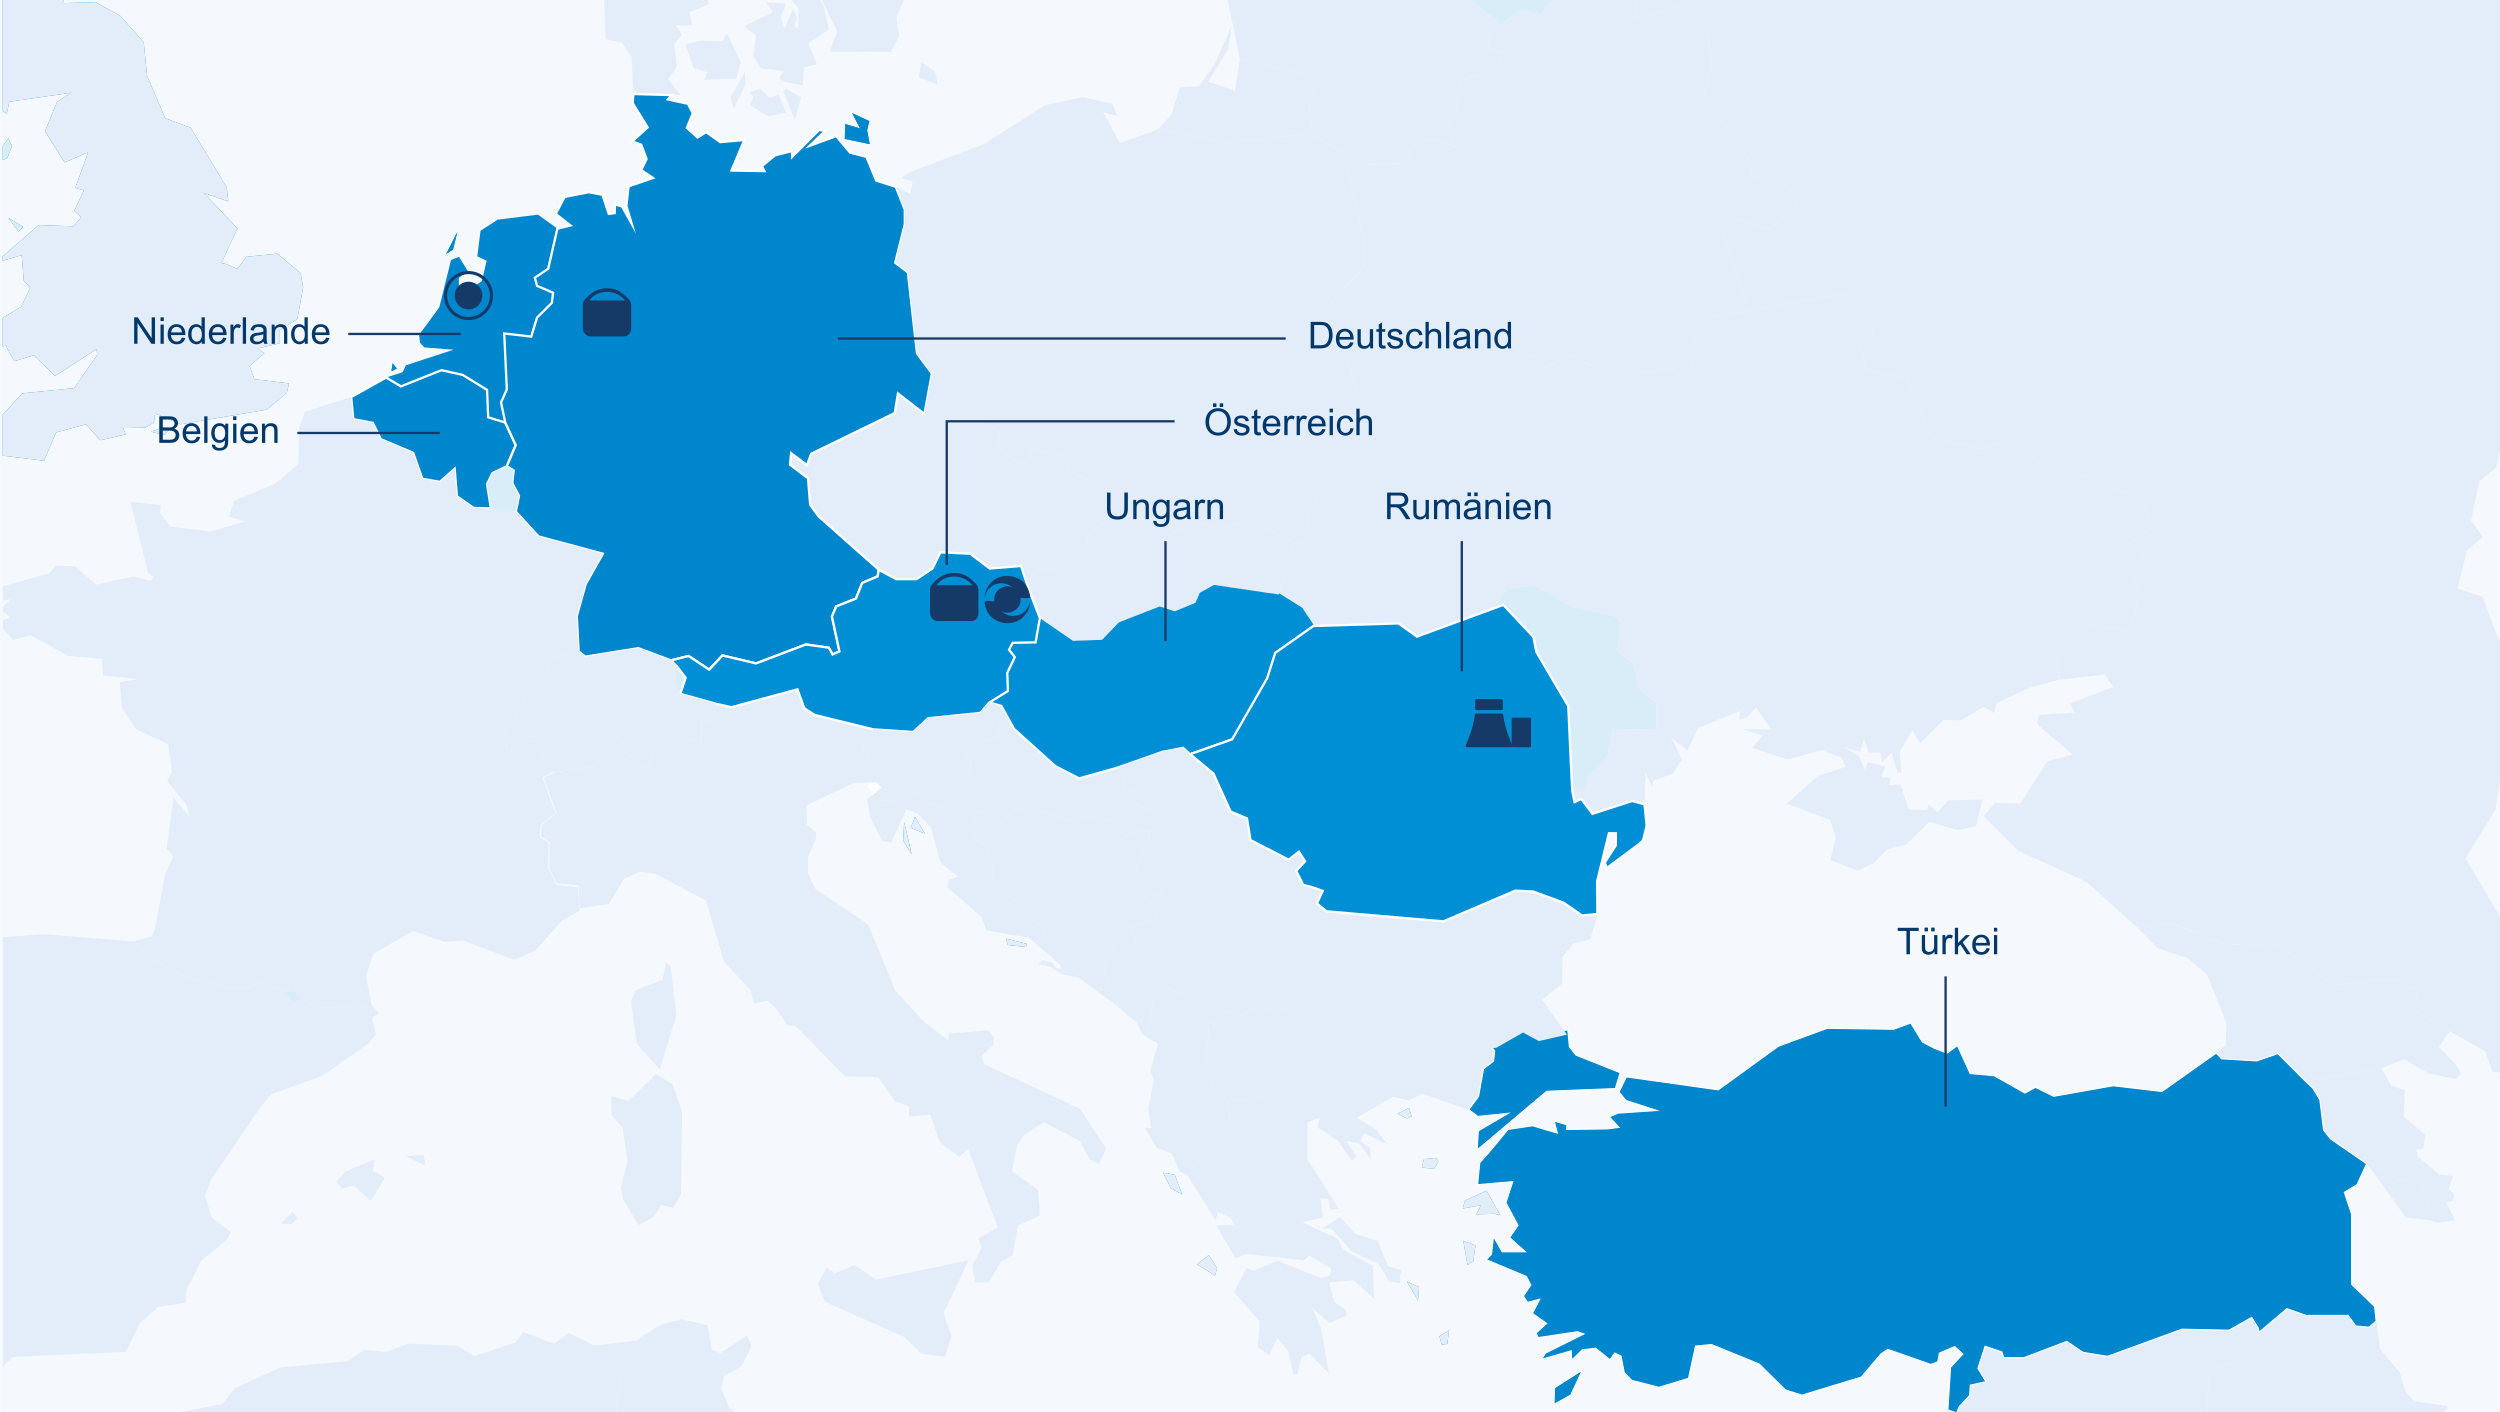 <svg xmlns="http://www.w3.org/2000/svg" width="1080" height="610" viewBox="0 0 1080 610"><defs><clipPath id="b"><path fill="none" stroke-width="0" d="M-1.652-6H1081v618.682H-1.652z"/></clipPath><clipPath id="d"><path fill="none" stroke-width="0" d="M-1181.652-6H-99v618.682h-1082.652z"/></clipPath><filter id="a" filterUnits="userSpaceOnUse"><feOffset dx="2.835" dy="2.835"/><feGaussianBlur result="blur" stdDeviation="5"/><feFlood flood-color="#020203" flood-opacity=".3"/><feComposite in2="blur" operator="in"/><feComposite in="SourceGraphic"/></filter><filter id="c" filterUnits="userSpaceOnUse"><feOffset dx="2.835" dy="2.835"/><feGaussianBlur result="blur-2" stdDeviation="5"/><feFlood flood-color="#020203" flood-opacity=".3"/><feComposite in2="blur-2" operator="in"/><feComposite in="SourceGraphic"/></filter></defs><path fill="#f6f9fd" d="M0 0h1080v610H0z" data-name="BG Color"/><g filter="url(#a)" data-name="Kartenausschnitt Europa"><g clip-path="url(#b)"><path fill="#f5f8fc" d="M-20-153.147h1109.766v839.566H-20z"/><path fill="#e2edf9" d="M592.331 533.149l-9.649-2.925-6.66-7.338-7.573 5.044h3.89l8.771 9.806 11.705 5.48 4.341 7.514 4.823.675v-3.406l.716-2.097-6.023-1.79-4.341-10.963z"/><path fill="#0086cd" d="M-27.239-61.316l-.263-7.97 10.354-5.504-3.627-4.936 2.044-1.199-.264-5.263 4.34-.393 4.178-12.316 33.057-3.45 4.562 1.636-1.121 9.763L6.283-73.393l-.649 2.97 6.374.613-8.955 5.044 3.23.939-.924 3.887 18.144-5.983 28.882 1.636 1.406 10.483-5.284 6.093-3.42 14.17-8.055 13.627-6.023 1.375 6.738 8.431-10.605 2.75-2.98 5.874 14.245-.414 10.748 5.94 10.111 11.399 1.394 14.28 7.838 18.497 11.023 4.127L95.07 78.069l.748 6.136-10.56-3.646 14.474 15.24-6.904 15.002 2.132.417 4.772 2.161 3.856-5.262 13.342-1.398 10.101 8.429 1.11 6.136-2.507 13.714-7.572 4.781v5.701l-9.648 2.204 2.989 2.119-6.418 5.417 2.055 5.742 14.98 1.833-.946 4.063-8.76 7.292-37.156 6.312-11.001-4.694-.451 3.843-3.716 2.293-9.626.196 1.121 2.73-11.034 2.534-6.122-6.902-12.924 3.516-5.222 12.249-21.65-2.686-9.188 11.139-7.045-3.605-2.57 3.408 1.198-4.609 29.815-32.776 22.497-2.293 9.892-14.326-.243-2.488-17.957 11.595-9.176-8.93-8.441 2.554-3.705-6.902-11.935 5.504-4.56-8.188 23.168-13.889 3.89-8.212-2.769-3.208-.859-10.919-11.551 3.405 18.883-16.399 15.1.525 3.231-3.93-2.968-2.774 4.155-8.823-3.694-1.091 5.486-15.285-10.1 4.301-8.508-13.452 5.277-12.752 5.988-3.887-26.651 3.887-1.11 5.219-8.516-5.59-1.385 6.748-2.507-.874-2.955-8.669h3.209l7.065-20.025-4.087-7.469 1.109-7.773L-5.006.394l-5.735-4.126v4.979l-6.605 2.795 2.977-12.993-6.001 7.053 1.639 9.39-5.264 14.456-3.705 1.682 5.55-15.766-2.779-6.311 7.33-25.986-8.517 5.699-8.904-8.911 5.947-2.291 6.923-20.266-2.318-.632 2.505-2.97-6.923.677-.187-5.657 4.341-.917-2.507-1.615z"/><path fill="#0086cd" d="M.27 65.512l-7.331 2.927L.731 56.842l1.65 3.451L.27 65.512zM7.193 95.125l-2.031 2.072-4.431-5.961 6.462 3.889z"/><path fill="#d9edf8" d="M7.193 95.125L.731 91.236l4.431 5.961 2.031-2.072zM-7.061 68.439L.27 65.512l2.111-5.219-1.65-3.451-7.792 11.597z"/><path fill="#e2edf9" d="M-28.886-53.127l6.923-.677-2.505 2.97 2.318.632-6.923 20.266-5.947 2.291 8.904 8.911 8.517-5.699-7.33 25.986 2.779 6.311-5.55 15.766 3.705-1.682 5.264-14.456-1.639-9.39 6.001-7.053-2.977 12.993 6.605-2.795v-4.979L-5.006.394l-2.978 2.294-1.109 7.773 4.087 7.469-7.065 20.025h-3.209l2.955 8.669 2.507.874 1.385-6.748 8.516 5.59 1.11-5.219 26.651-3.887-5.988 3.887-5.277 12.752 8.508 13.452 10.1-4.301-5.486 15.285 3.694 1.091-4.155 8.823 2.968 2.774-3.231 3.93-15.1-.525-18.883 16.399 11.551-3.405.859 10.919 2.769 3.208-3.89 8.212-23.168 13.889 4.56 8.188 11.935-5.504 3.705 6.902 8.441-2.554 9.176 8.93 17.957-11.595.243 2.488-9.892 14.326-22.497 2.293-29.815 32.776-1.198 4.609 2.57-3.408 7.045 3.605 9.188-11.139 21.65 2.686 5.222-12.249 12.924-3.516 6.122 6.902 11.034-2.534-1.121-2.73 9.626-.196 3.716-2.293.451-3.843 11.001 4.694 37.156-6.312 8.76-7.292.946-4.063-14.98-1.833-2.055-5.742 6.418-5.417-2.989-2.119 9.648-2.204v-5.701l7.572-4.781 2.507-13.714-1.11-6.136-10.101-8.429-13.342 1.398-3.856 5.262-4.772-2.161-2.132-.417 6.904-15.002-14.474-15.24 10.56 3.646-.748-6.136-15.549-25.724-11.023-4.127-7.838-18.497-1.394-14.28L49.155 4.042l-10.748-5.94-14.245.414 2.98-5.874 10.605-2.75-6.738-8.431 6.023-1.375 8.055-13.627 3.42-14.17 5.284-6.093-1.406-10.483-28.882-1.636L5.359-59.94l.924-3.887-3.23-.939 8.955-5.044-6.374-.613.649-2.97 19.738-17.555 1.121-9.763-4.562-1.636-33.057 3.45-4.178 12.316-4.34.393.264 5.263-2.044 1.199 3.627 4.936-10.354 5.504.263 7.97 2.507 1.615-4.341.917.187 5.657z"/><path fill="#d9edf8" d="M265.704 589.839l-2.373 15.46 2.846 16.88-2.813-16.88 2.34-15.46zM660.864 278.793l13.793 23.432 1.133 24.96-1.099-24.96-13.827-23.432zM702.254 343.191l-17.144 5.48-4.826-6.333 4.826 6.378 17.144-5.525zM676.372 338.846l.988 4.825-.966-4.825 5.549-.59 1.353-5.897-1.374 5.897-5.55.59zM702.78 283.728l-6.923-5.262 1.186-12.186-1.208 12.186 6.945 5.262zM923.496 216.122l2.769-1.485-37.552-15.527 37.531 15.527-2.748 1.485zM636.995 471.656l2.044-11.397 4.175-3.21-4.198 3.21-2.021 11.397zM535.851 350.723l-7.065-2.968-7.407-16.4 7.385 16.4 7.087 2.968zM556.952 434.097l8.803 7.295-8.779-7.295-19.542-1.289 19.518 1.289zM924.068 237.586l-6.649-5.61 9.013-6.988-9.069 6.988 6.705 5.61zM620.685 395.185l-50.523-4.346-4.097-3.408 4.077 3.408 50.543 4.346zM517.948 459.165l3.233 7.47 6.616 6.376-6.585-6.376-3.264-7.47zM529.918 433.421l-6.418 1.922-.657 1.755.679-1.755 6.396-1.922zM521.788 439.832l-2.246-.755 2.242.764.004-.009zM553.864 368.544l-16.495-8.473-1.518-9.348 1.518 9.39 16.495 8.431zM917.485 269.797l3.835-15.047-3.857 15.043.022.004zM894.785 579.858l2.301 1.55 10.563 1.705-10.541-1.705-2.323-1.55zM1050.773 449.383l8.155 8.714.662 1.478-.642-1.478-8.175-8.714zM985.122 562.526l8.261 2.921-8.254-2.926-.007.005zM842.389 607.614l1.209-2.795 4.484-4.871-4.506 4.871-1.187 2.795zM1060.168 460.908l-.996 1.386 1.007-1.36-.011-.026zM1035.99 468.206h-.001l-.404 11.422.405-11.422zM1056.829 515.855l.537-3.036-1.412-1.095 1.38 1.095-.505 3.036zM1058.402 463.332l-11.916-2.353 11.913 2.357.003-.004zM1054.444 604.644l-14.234-2.074 14.213 2.11.021-.036zM1072.819 510.133l14.432-5.496-.013-.007-14.419 5.503z"/><path fill="#0086cd" opacity=".93" d="M166.749 154.104l1.856 2.272-2.317 1.136.461-3.408zM70.091 183.061l-1.859 2.009-5.933-1.398 5.285-2.009 2.507 1.398z"/><path fill="#d9edf8" d="M118.733 525.574l4.846-4.783 1.86 2.662-2.322 2.557-4.384-.436zM163.32 505.985l-6 9.806-7.331-6.597-5.066 1.333-2.309-2.731 3.683-4.367 12.66-5.416-.725 5.002 5.088 2.97zM172.684 496.639l7.407-.437.913 4.497-8.32-4.06z"/><path fill="#0086cd" opacity=".93" d="M499.629 503.778l5.012.852 3.231 8.496-4.825-2.511-3.418-6.837zM514.289 543.348l5.068-4.018 3.615 5.7-.924 3.166-7.759-4.848zM604.937 480.349l-4.122-2.076 5.023-2.488 1.196 3.601-2.097.963zM610.2 553.218l-.462 5.7-4.801-8.188 5.263 2.488zM611.377 501.53l.945-3.646 5.288-.526.91 1.618-1.857 3.166-5.286-.612zM619.004 574.399l4.142-2.576-.725 5.984-2.505.196-.912-3.604zM629.059 519.239l.934-3.384 9.385-4.325 5.814 10.504-2.418-.479-7.757.196 1.834-3.888-7.792 1.376zM634.555 535.202l-.912 6.814-2.507 1.616-1.856-10.483 5.275 2.053zM668.821 603.289l.177-6.42 11.012-6.988-4.529 9.719-6.66 3.689zM764.085 626.001l14.419-4.74.483-3.405 20.21-2.97 12.825-6.136-7.11 7.772-5.715 11.552-18.814 8.911-11.475-2.928-4.823-8.056zM440.831 404.923l-.526 1.377-7.728-.897-.912-2.795 9.166 2.315zM390.573 354.786l1.837-4.74 4.361 7.294-6.198-2.554zM391.003 366.207l-3.682-5.897.449-8.014 3.233 13.911zM189.906 106.916l4.824-9.544-1.859 7.536-2.965 2.008z"/><path fill="#e2edf9" d="M328.062-1.81l8.661.48-2.321 6.091 1.716 4.871 3.615-8.756 1.737 4.411-1.331 3.254 1.793 1.004.262-8.909-2.988-3.167 9.111-4.935 4.781 7.534 2.099 9.912-8.858 5.787 3.713 9.151-5.539 1.31-.538 7.905-8.703-1.834-1.518-1.485 2.242-2.97-10.034-1.093-3.297-5.219 1.111-9.061-5.187-4.018 12.439-5.938-2.966-4.325zM320.632 37.189l4.881-1.724 4.143 3.931 3.98-1.377 3.107 7.797-7.812 1.594-7.792-4.848 1.571-3.604-2.078-1.769zM335.446 36.272l1.54-.61 6.276 3.492-2.704 10.025-5.112-12.907zM318.952 28.149l.208 5.351-4.936 10.744-1.449-5.373 4.263-6.856 1.914-3.866zM315.28 31.119l-13.935.525 1.198-3.321-5.738-1.811-3.449-9.979 6.153-1.814 9.815.284 1.858-3.58 5.977 12.73-1.879 6.966z"/><path fill="#0086cd" opacity=".93" d="M365.297 46.055l7.384 3.408-.922 4.016 1.109 5.942-10.747-2.25.187-6.42 6.416 1.921-3.427-6.617z"/><path fill="#e2edf9" d="M393.992 30.573l1.186-6.42 5.958 3.844 1.11 5.7-8.254-3.124z"/><path fill="#d9edf8" d="M1003.944 489.148l15.606 10.788 2.77 3.451-2.749-3.451-15.627-10.788zM494.156 346.705l-9.53-3.275 9.431 3.299.099-.024zM766.84 91.786l6.213-5.244-.204-2.589.18 2.589-6.189 5.244zM640.873 27.361l-13.122 4.763-1.439 12.36 1.439-12.317 13.122-4.806zM723.641 160.11l4.559-3.69 1.255-15.679-1.276 15.679-4.538 3.69zM605.843 63.721l.863 3.756-27.739 1.245v.001l27.761-1.246-.885-3.756zM694.999 150.143l8.552 8.854.019-.003-8.56-8.863-.011.012zM747.466 91.55l.003-.007 13.897 4.865-.003.007zM958.048 404.923l24.772 1.332-24.75-1.332-22.66-8.821 22.638 8.821zM659.492 382.3l13.186 4.892 7.915 5.458-7.915-5.503-13.186-4.847zM1030.76 419.97l-.036.004 10.409 5.17-10.373-5.174zM1076.489 273.422l.02-.004-1.709-4.522 1.689 4.526zM662.338 444.776l11.747-.655-11.75.654.003.001zM101.567 424.86l-23.222-5.24-8.685-4.48 8.652 4.48 23.255 5.24zM134.173 432.657l23.411-1.376-23.414 1.374.003.002zM498.179 259.141l-17.629 6.857-7.308 7.576 7.308-7.533 17.629-6.9zM399.982 242.763l3.438-6.988 12.859.61-12.859-.675-3.438 7.053zM294.619 280.561l-7.573 1.88 7.579-1.875-.006-.005zM383.892 110.65l5.472 4.171 2.463 21.946-2.463-21.99-5.472-4.127zM441.744 190.398l.719 4.545.007-.004-.726-4.541zM366.933 255.755l-8.528 3.386-1.834 4.366.007.03 1.849-4.396 8.506-3.386zM347.14 215.205l3.694 5.088 25.946 22.993-25.946-23.037-3.694-5.044zM422.017 361.643l-4.529-2.731 1.033-10.438-1.054 10.438 4.55 2.731zM439.157 197.183l-1.082.718.01.008 1.072-.726zM300.355 318.383v-.007l-17.22-5.212 17.22 5.219zM230.757 353.693l6.263-5.458-5.539-15.285 5.517 15.285-6.241 5.458zM463.349 333.43l16.553-4.651-16.559 4.647.006.004zM272.914 277.178l-22.892 3.667 22.899-3.664-.007-.003zM250.219 249.422l-3.912 13.846.824 15.286-.804-15.286 3.892-13.846zM247.131 278.554l-.018.004 2.909 2.287-2.891-2.291zM440.046 346.457l3.083-.532-.011-.004-3.072.536zM221.37 211.317l-1.51-2.775 1.501 2.822.009-.047zM309.247 280.323l-5.728 6.128.012.008 5.716-6.136zM605.453 62.019l.008.038 5.107-2.523-5.115 2.485zM484.868 397.862l2.671-.799-2.693.764.022.035zM234.08 284.809l.818 1.234-8.704 9.324 8.738-9.324-.852-1.234zM454.986 413.713l2.748-1.561-2.769 1.527.021.034zM291.055 296.897l-.007.022 15.716 4.345-15.696-4.345-.013-.022zM563.559 54.966l13.573 7.905 1.101 3.511-1.068-3.511-13.606-7.905zM529.455 316.55l15.122-26.402 3.473-10.916-3.494 10.916-15.101 26.402z"/><path fill="#e2edf9" d="M537.434 432.808l-3.977 3.538-3.539-2.925-6.396 1.922-.679 1.755-1.025 2.743-.03-.009-.004.009-2.242-.764-1.594 20.088 3.264 7.47 6.585 6.376 13.593-1.835 11.003-6.594h7.814l8.056-5.721-2.508-17.469-8.803-7.295-19.518-1.289z"/><path fill="#e2edf9" d="M527.797 473.011l-6.616-6.376-3.233-7.47 1.594-20.088-10.56-11.881-8.222-3.405-5.307 6.004-2.967 15.462 5.044 2.686-3.451 11.639 1.594 4.083-2.507 12.513 1.375 8.473-2.782-.439 5.09 8.866 6.658 2.447 3.253 7.818 3.431 1.571 18.352-22.754-.746-9.149z"/><path fill="#d9edf8" d="M522.843 437.098l-1.055 2.734.03.009 1.025-2.743z"/><path fill="#e2edf9" d="M672.107-8.907l-8.978 12.271-8.914-1.724-8.758 5.852v.328l-4.771 4.41v5.984l6.068 1.398-3.54 6.9-2.341.849-13.122 4.806-1.439 12.317-3.891 8.102 3.771 8.187-10.179-3.886-5.445 2.647-5.107 2.523.382 1.664.885 3.756-27.761 1.246 7.428 31.924-.264 12.601-13.868 14.085 7.913 9.15-1.638 13.996 13.65-4.89 6.219-6.333 17.674-1.201 10.418-.525 23.442 7.142 5.792 6.769 6.142-.394 2.847 5.022 10.925-5.458 13.023 6.464 6.318-6.944.011.012.011-.012 8.56 8.863 15.245-2.771 4.826 3.887 4.538-3.69 1.276-15.679 6.66-6.855 16.397-2.447L741.555 97l.011-.009-.011-.033 5.891-5.415.016.005.006-.005 13.897 4.864 5.475-4.621 6.189-5.244-.18-2.589-.204-2.588-9.769-8.669-8.97 1.246-1.449-8.757-19.388-26.511 3.694-13.756-2.386-15.657L722.971 0l-19.729 5.374.793-7.468-4.682-3.405-20.519-5.309-6.727 1.901z"/><path fill="#d9edf8" d="M1078.798 316.31l3.713 5.894-3.688-5.89-.025-.004zM877.096 309.933l15.536 13.243.038-.009-15.574-13.234zM1082.511 322.204l-2.043 12.185-3.045-.959 3.045 1.004 2.043-12.23zM906.396 288.578l3.692 5.371-3.67-5.373-.022.002zM741.555 96.958l.011.033 5.88-5.448-5.891 5.415zM825.897 172.422l-4.807-11.701-17.43-3.58 17.43 3.625 4.807 11.656z"/><path fill="#d9edf8" d="M752.512 131.439l-10.946-34.448-.011.009 10.957 34.439zM891.558 301.024l1.772 3.929-15.322 1.072 15.341-1.072-1.791-3.929zM892.632 323.176l-10.953 2.763 10.991-2.73-.038-.033zM886.471 290.826l19.925-2.248-.002-.002-19.923 2.25zM1091.008 330.264l-3.671-12.361-8.517-1.593.003.004 8.492 1.589 3.693 12.361zM958.07 404.923l-22.638-8.865-14.981 1.811 14.959-1.767 22.66 8.821zM741.555 97l.011-.009-.011.009zM741.566 96.991l5.896-5.443-.016-.005-5.88 5.448zM772.849 83.953l-.181-2.588-9.792-8.669 9.769 8.669.204 2.588zM761.38 96.412l5.46-4.626-5.475 4.621.015.005z"/><path fill="#e2edf9" d="M917.463 269.793l3.857-15.043-1.923-6.245-2.638-6.55 7.309-4.369-6.705-5.61 9.069-6.988-2.936-8.866 2.748-1.485-37.531-15.527-7.475 2.882-13.044-16.529-15.023 5.633-21.585-4.826-10.496-25.504-17.43-3.625-3.011-11.552 5.978-5.285-12.924-16.421-41.191 7.556-16.397 2.447-6.66 6.855-1.255 15.679-4.559 3.69-4.826-3.887-15.242 2.774-.003-.003-.019.003-8.552-8.854-6.329 6.932-13.023-6.464-10.925 5.458-2.847-5.022-6.142.394-5.792-6.769-23.442-7.142-10.418.591-17.674 1.135-6.198 6.375-13.671 4.848 5.66 17.622 4.56 5.701 1.857 10.022-1.933 5.264-19.991 17.687-6.649 14.434.286 10.199-5.837.284-6.847 22.294 10.079 6.312 4.824 7.292 36.751-1.113 7.978 5.699 33.148-12.162 5.474-8.343 12.197-1.769 16.091 9.435 19.331 4.28 1.526 2.663-1.186 12.186 6.923 5.262 2.891 11.464 7.066 5.504-.141 11.749-18.641-.395-2.46 12.12-8.199 8.189-1.353 5.897-5.549.59.966 4.825 2.924-1.333 4.826 6.333 17.144-5.48 5.352 1.441.026.273.436-13.724 2.955 6.113.198-2.772 8.539-3.167 4.121-6.136-4.845-9.521 7.087 5.655 4.826-9.825 18.155-7.295-.668 3.887 3.45-1.092 3.878-4.127 6.683 9.347h-12.419l8.704 2.73-4.562 5.261 15.168 4.98 14.934-4.06 8.486 3.36 1.857 3.867-12.2 4.083-13.342 11.879 18.816 7.096 2.307 7.71-2.307 9.586 11.738 4.542 6.878-3.208 6.001-6.116 8.056-1.834 10.079-10.003 11.89 3.625 8.299-1.571 2.768-11.639-14.967.415-4.341 5.043-4.1-3.167-.461 2.295-8.056-.284-3.495-10.875-4.803.392.704-3.209-4.341-.196 1.857-4.564-7.629-2.053-1.075 3.493-2.584-5.982-6.417-3.889 6.878 2.053 1.661-5.654 2.021 5.895h5.024l.725 4.323 4.098-4.323 2.551 8.693h1.792l-.847-8.934 5.473-9.279 3.494 5.415 10.034-10.024 7.594.241 9.695-5.896 4.539 2.685 1.132-4.302 13.572-6.375 13.077-3.647-.384-8.713 14.254-15.045 17.19 2.725z"/><path fill="#d9edf8" d="M578.538 150.479l13.671-4.848 6.198-6.375-6.219 6.333-13.65 4.89zM688.67 157.075l6.329-6.932-.011-.012-6.318 6.944zM703.573 158.997l15.242-2.774-15.245 2.771.003.003zM598.407 139.256l17.674-1.135 10.418-.591-10.418.525-17.674 1.201zM831.586 186.27l-5.689-13.848-4.807-11.656 10.496 25.504zM806.627 140.304l-12.924-16.466-41.191 7.601 41.191-7.556 12.924 16.421zM917.461 269.797l.002-.004-17.19-2.725 17.188 2.729z"/><path fill="#d9edf8" d="M853.171 191.096l-21.563-4.826-5.711-13.848 5.689 13.848 21.585 4.826z"/><path fill="#e2edf9" d="M460.899 414.356l.187 1.814 2.891 2.315 2.517.567 3.297 3.296 3.043.481-.076 1.965 1.715.198 1.78-3.583-.264-1.113-1.923-4.171 1.658-5.174 2.2-.371.262-3.756 4.145-4.826h2.515l1.057 2.62h1.91l-.274-2.294-2.693-4.455.022-.007-.022-.035 2.693-.764 8.859-2.644.769-3.776-5.978-6.813.768-1.136 5.496 1.136 1.693-2.25-10.232-7.578-.769-2.008 5.736-14.127-.792-1.596-4.527.305-5.507 1.856-3.878-6.746-13.991-1.966-3.352 2.772-18.705-6.567-3.083.532-1.919.336-4.22.196-3.494 6.553-6.418-6.617-5.474 1.549-1.033 10.438 4.529 2.731 3.647 6.943.408 7.819 22.474 22.469.606 4.412 8.582 8.866-2.748 1.561.099.163.407 1.726 2.703-1.639 2.704.393z"/><path fill="#d9edf8" d="M475.989 420.296l.264 1.113-.264-1.156-1.901-4.128 1.636-5.174-1.658 5.174 1.923 4.171zM487.539 402.324l-2.671-4.462-.022.007 2.693 4.455zM493.089 356.271l-4.527.302v.003l4.527-.305zM499.146 381.58l-10.201-7.578-.8-2.008.769 2.008 10.232 7.578z"/><path fill="#e2edf9" d="M1054.015 516.707l2.814-.852.505-3.036-1.38-1.095-.983-.761 1.933-5.808-6.011-.525-9.276-7.991-.625-2.928 3.033-.349.867-6.026-9.307-7.708.404-11.422-5.615-1.898-4.625-7.645-.055.022-32.675 5.461 3.375 3.166 2.967 5.023 1.594 12.991 2.989 3.822 15.627 10.788 2.749 3.451 3.548-1.398 7.431 4.804 8.703.131 4.198 8.406.792 9.04 2.867 1.049 7.891-1.091-3.735-7.621z"/><path fill="#d9edf8" d="M1054.015 516.707l3.735 7.621.016.002.008-.002-3.759-7.621zM1035.99 468.164l-5.616-1.856 5.615 1.898.001-.042zM1055.954 511.724l-.961-.761 1.911-5.808-1.933 5.808.983.761zM1030.374 466.308l-4.606-7.652-.019.007 4.625 7.645zM1041.617 496.639l-.603-2.928 3.011-.349-3.033.349.625 2.928zM1049.859 525.419l7.907-1.089-.016-.002-7.891 1.091z"/><path fill="#e2edf9" d="M1042.002 506.924l-8.703-.131-7.431-4.804-3.548 1.398 14.177 19.74 10.495 1.243-.792-9.04-4.198-8.406zM1086.612 726.778l-5.111-2.489 1.67-18.016-7.868-15.68-27.301-17.339-.218-4.367-6.464-10.196-5.693-1.814-.421-3.448-.292-2.207 3.9-12.84 4.629-3.691-.264-2.925 8.517-12.077-1.837-7.096 4.564-7.913-14.213-2.11-3.9-4.062-2.506-8.43-8.518-9.98-1.637-12.316-2.967 2.73-5.737-.481-3.43-4.584h-18.132l-8.261-2.921-12.027 10.149-2.891 1.443-6.923 11.157-11.695 4.41-2.768 40.203-3.617 9.586-49.543 29 9.551 27.603 31.212 8.187 23.682 17.534 21.123 7.95 5.288 8.821 10.99.962 1.857 16.814 23.64 10.788 37.18 2.29 6.418-6.177 8.056-14.085 5.736-2.402 9.692 1.964 1.792-1.201 6.914 3.45 3.307-3.689-12.276-9.828-3.208-10.677z"/><path fill="#d9edf8" d="M1054.464 604.687l-.041-.007-4.564 7.913 4.605-7.906zM993.019 464.146l3.375 3.208 2.967 4.981-2.967-5.023-3.375-3.166zM973.095 572.675l12.027-10.149-.015-.005-12.012 10.154z"/><path fill="#e2edf9" d="M848.203 637.356l4.823 2.447 1.441 5.654-7.643 6.558 1.841 3.313-7.507.305-2.319 4.346 1.977 2.97-9.878 7.577-1.738 13.276 6-.481.002.002.022-.002 8.23 8.147 6.727 1.814 45.455-24.808.005.009.017-.009 49.543-29 3.617-9.586 2.768-40.246 11.695-4.367 6.923-11.157 2.891-1.443-.528-2.053-2.705-4.325-9.759 5.526-20.385-.436-32.069 11.726-10.563-1.705-2.301-1.55-4.743-3.165-18.694 7.052-8.584-.086-.768-2.447-7.288-2.444-3.076 9.541 3.495 5.746-6.782 1.483-.263 4.41-4.484 4.871-1.209 2.795-3.758-1.397-1.837 4.978 3.035 6.486v15.657l10.594.239-2.22 3.779z"/><path fill="#d9edf8" d="M948.818 629.888l2.768-40.203 11.695-4.41-11.695 4.367-2.768 40.246zM969.862 566.297l2.705 4.325.528 2.053-.507-2.098-2.726-4.28zM871.348 583.745l18.694-7.052 4.743 3.165-4.765-3.21-18.672 7.097z"/><path fill="#e2edf9" d="M972.038 455.476l9.188-3.166 11.793 11.836 32.675-5.461v-.009l-.024.009v-.151l.024.038v-.038l.07.116 10.019-3.851 10.703 6.18 11.916 2.353.77-1.038.996-1.386-.578-1.333-.662-1.478-8.155-8.714 4.682-6.747-14.661-8.865.339-8.627-10.409-5.17-25.626 2.855-22.278-16.574-24.772-1.332-22.638-8.821-14.959 1.767 8.825 8.912 12.935 4.323 8.464 7.097 8.241 20.876-.185 9.586-4.156 3.405 2.298 2.491 15.165.917z"/><path fill="#d9edf8" d="M1030.716 419.97l-25.618 2.859 25.626-2.855-.008-.004zM1059.59 459.575l.578 1.333.011-.016-.589-1.317zM1035.783 454.799l-10.019 3.851.004.006 10.015-3.857zM1059.172 462.294l-.77 1.038.02.004.75-1.042zM1025.67 458.534v.151l.024-.009v-.104l-.024-.038zM1025.744 458.656l-.05.02v.009l.055-.022-.005-.007zM1025.764 458.65l-.07-.116v.038l.05.084.02-.006z"/><path fill="#d9edf8" d="M1025.749 458.663l.019-.007-.004-.006-.02.006.005.007zM1025.694 458.572v.104l.05-.02-.05-.084z"/><path fill="#e2edf9" d="M639.016 460.259l4.198-3.21.463-4.304-4.517-5.174-4.341.372-.726 7.533-5.275 4.499-7.551 1.681-21.529-8.19-31.475 5.395-8.056 5.721h-7.814l-11.003 6.594-13.593 1.835.746 9.149-18.352 22.754 12.133 19.414.934-3.408 5.528 2.207 1.374 3.209-7.629.196 8.497 14.325 4.362-2.007 25.059 2.729 2.317-2.052 9.573 5.699-.66 2.97-3.9 1.137 3.428 1.833 10.562-.917 8.968 7.905-.485-14.042-13.12-7.271-1.759-4.411-15.65-7.227 8.968-2.076-1.11-8.385 3.428.437.913 4.737 3.451-.677-13.529-21.597.198-15.677 5.297-1.923-.956 4.17 8.726 5.658 5.979 8.669 2.077-1.616-4.364-6.77 5.276.873 5.287 6.858-.462-4.806-4.143-2.925 1.636-3.495 10.079 4.806-4.628-6.138-8.681-5.284 15.814-9.083 6.881 1.614 5.737-2.969 21.364 7.578 4.034-5.526 2.021-11.397z"/><path fill="#d9edf8" d="M662.335 444.775l-6.679-3.581 6.66 3.582.019-.001zM424.556 300.653l5.451 1.572 5.539 10.023-5.517-10.023-5.473-1.572zM461.23 240.12l5.329-6.659 1.187-6.378-1.187 6.333-5.329 6.704zM291.048 296.919l.007-.022-2.909-4.63 2.902 4.652zM494.122 346.75l-.065-.021-4.846 1.113 4.911-1.092zM454.965 413.724l.12.152-.099-.163-.021.011zM483.055 358.432l5.507-1.856v-.003l-.033.003-5.474 1.856zM443.129 345.925l18.705 6.567-18.683-6.571-.022.004zM433.907 346.989l4.22-.196 1.919-.336-1.939.336-4.2.196zM449.152 403.286l-.606-4.412-22.474-22.469 22.474 22.514.606 4.367zM463.329 333.43l.014-.004-9.929-5.085 9.915 5.089zM407.454 337.294l8.969-6.594.142-4.367-.142 4.302-8.969 6.659zM474.814 215.205l-7.386-10.722-8.704-3.888 8.682 3.888 7.408 10.722zM442.463 194.943l-3.306 2.24 3.313-2.199-.007-.041zM438.063 197.909l.012-.008-10.101-7.983 1.373-5.897-1.395 5.897 10.111 7.991zM536.115-14.804l14.254-6.026 32.839.916 11.673 4.542 13.199-6.898.005.01.017-.01 2.929 5.316 2.949 5.316 2.546.233 6.577.597 22.345 18.292 8.767-5.844 8.914 1.724 8.978-12.271 6.705-1.901-1.836-15.154-10.616-13.757 2.758-14.805-7.694-9.434-18.549-.045-10.177-10.83-16.966-7.419-18.918 6.894-.34 2.294-.264 23.911-4.364 10.874-1.757-4.497-8.133 2.728-6.121-3.405-4.156-9.348-.67 4.041-12.396-19.807-16.563 6.901-14.253 31.162-1.835 19.107.34 2.838 3.858.722 5.955-6.967z"/><path fill="#d9edf8" d="M654.215 1.64l-8.767 5.844.009.008 8.758-5.852z"/><path fill="#e2edf9" d="M565.152 37.955l-2.319 5.763.726 11.248 13.606 7.905 1.068 3.511.734 2.34 27.739-1.245-.863-3.756-.39-1.66.008-.004-.008-.038 5.115-2.485 5.445-2.692 10.179 3.931-3.771-8.187 3.891-8.102 1.439-12.36 13.122-4.763 2.32-.849 3.539-6.9-6.046-1.398v-6.027l4.749-4.367v-.328l.013-.008-22.401-18.292-6.521-.597-2.568-.233-2.927-5.316-2.946-5.306-13.204 6.888-11.673-4.497-32.839-.961-14.232 6.026-5.977 6.967-3.858-.722 6.506 31.053 28.167 7.032 4.177 8.429z"/><path fill="#d9edf8" d="M645.457 7.492l-.009-.008-.013.008v.328l-4.749 4.367v.043l4.771-4.41v-.328zM626.192 60.773l-10.179-3.931-5.445 2.692 5.445-2.647 10.179 3.886zM605.453 62.061l.39 1.66-.382-1.664-.008.004zM646.754 19.612l-6.068-1.398 6.046 1.398-3.539 6.9-2.32.849 2.341-.849 3.54-6.9zM578.945 68.723l.022-.001-.734-2.34.712 2.341zM623.103-10.808l-6.577-.597 6.521.597 22.401 18.292-22.345-18.292zM645.448 7.484l.009.008-.009-.008z"/><path fill="#e2edf9" d="M563.559 54.966l-.726-11.248 2.319-5.763-4.177-8.429-28.167-7.032-2.165 13.976-11.55-4.062 8.505-13.713 1.639-10.483-7.376 16.858-6.847 9.391-8.056.437-3.911 12.074-5.517 5.897 29.584 5.896 36.445-3.799zM134.17 432.655l-.028.002-7.111-4.105-3.429 2.007-3.715-4.693-8.702-4.848-9.618 3.842-23.255-5.24-8.652-4.48-5.789-2.988-8.956-8.234-38.545-3.166-19.055 1.333-28.729-5.699-19.443 2.291-17.022-5.022-8.704 2.01-5.299 9.629-11.473 1.594-6.208 8.189 5.933 5.089-.451 3.101 4.354 1.398-2.506 4.978 3.418 1.638-1.099 3.145 3.23-.372-3.889 7.905 1.11 5.262 3.231-3.93 10.759-3.145.473 4.585 2.757 1.727 31.477-.916 5.01 7.094-2.955 8.495-8.254 8.189-3.705 19.785 2.321 10.219-11.012 7.992 6.649 14.85-4.408 13.123 5.989 13.103-10.813 11.289 1.637 10.505 8.254-.481 8.505 3.647 4.891 4.302 7.529 17.295 11.001 4.367 9.188-9.106 9.166-2.249 4.352-4.609 48.906-2.204 6.187-12.535 7.857-6.858 11.871-1.878.285-5.415 6.395-12.73 10.99-8.867 1.891-3.45-8.276-6.179-2.966-9.346 2.505-7.011 21.322-31.227 4.605-5.654 22.507-8.211 19.55-13.735 3.431-4.282-1.858-7.03 3.23-1.637-3.427-3.822-23.411 1.376-.003-.002z"/><path fill="#d9edf8" d="M233.987 372.145l.22-10.742-3.914-2.687 3.892 2.687-.198 10.742zM69.66 415.14l-5.767-2.988-8.978-8.234 8.956 8.234 5.789 2.988zM134.17 432.655l-7.139-4.103 7.111 4.105.028-.002zM219.86 208.542l-1.458-2.683.659-5.459-2.944-1.813-6.198 2.926-2.341 4.781 1.67 10.505 10.725 1.376 1.388-6.811-1.501-2.822zM300.378 318.383l-.287-9.105.264 9.098.023.007zM235.096 281.479l-1.594 2.49.578.84-.555-.84 1.571-2.49zM247.108 278.554l-12.012 2.925 12.017-2.921-.005-.004zM193.587 199.678l.923 11.902 7.331 5.023-7.309-5.023-.945-11.902z"/><path fill="#0086cd" d="M187.85 157.075l9.188 2.031 10.54 6.507.482 11.836 7.376 2.249-1.826-8.669 2.507-5.656-1.132-24.151 11.67 1.352 2.506-8.211 6.396-6.375.55-4.347-6.946-2.924-.944-3.602 5.77-3.867 3.956-17.316-8.397-6.027-17.385 2.16-7.408 4.784-1.396 11.07 4.034 1.879-2.035 8.757-3.857 2.684 1.791 7.863-7.845-3.843-.066-8.038 3.9-2.924-3.834-6.18-3.44 1.397-5.067 20.44-8.704 11.835.383 3.516 1.925 1.965 12.595.963-20.651 6.746-1.375 3.013-7.13 2.249 6.383 3.842 17.486-7.008z"/><path fill="#d9edf8" d="M385.079 167.142l-1.407 8.451-36.069 17.577 36.091-17.577 1.385-8.451zM388.034 87.698l-3.878-9.825 3.878 9.87v-.045zM221.361 211.364l-1.388 6.811 1.397-6.791-.009-.02zM219.86 208.542l-1.424-2.683.625-5.459-.659 5.459 1.458 2.683zM272.936 277.178l-.015.003 14.125 5.26-14.11-5.263z"/><path fill="#0086cd" d="M228.217 117.115l.944 3.602 6.946 2.924-6.946-2.969-.944-3.557z"/><path fill="#e2edf9" d="M291.114 38.106l-5.276-6.616 3.715-5.502-1.132-9.979 3.417-3.931-2.769-3.866 7.111-.197-1.353-5.5 8.299-3.408.681-9.303 3.418 3.602 8.254-6.571-.462-6.859-14.014.919-.648-4.127 2.507-2.73-4.077.197 2.966-2.883 1.78-13.408 3.937-7.097-2.078-10.678 1.163-7.142-10.835 6.224-11.211 13.846-16.111 3.208-5.254 7.535-5.526 19.587 1.185 30.682 6.903 1.419 4.362 6.288.671 15.964 16.759.459 3.618-.133z"/><path fill="#0086cd" d="M-133.469 801.963l22.762-.043 22.771-.155v-25.812l9.759-7.816 7.661-4.891 4.933-.328 9.176-7.14 10.289 1.045 1.593-5.326 19.53-1.899 6.989-4.171 8.318-10.788 25.675-10.024.383-2.621-4.812-2.159 2.44-5.855-2.902-1.614.66-4.411 17.408-4.171 1.791-7.142 35.762-.392-.461-2.675-.484-2.675 4.439-4.367-7.792-5.416-3.296-5.852-2.242-7.863 1.396-6.222-3.43-4.848 1.375-8.472-2.165-7.512 1.307-2.688-2.309-3.842 1.375-1.856-6.385-3.559.12-2.162 1.726-1.856-8.189-.721h-2.813l-9.912-4.98-27.982 3.867-12.196-6.597-8.707-12.314-10.111 4.105-10.264 29.086-6.934 11.902-12.87 10.48-22.705 10.31-15.639 18.407-2.035 12.249-4.812 2.886-6.682 12.597-1.837 17.296 3.694 6.813.449 6.791-6.462 11.901-6.604 10.002-18.144 13.233-9.417 8.864-27.136 7.272-1.583 4.367 22.761-.151 22.77-.087z"/><path fill="#e2edf9" d="M48.045 628.403l6.396 3.559-1.386 1.856 2.33 3.842-1.328 2.688 2.165 7.512-1.375 8.472 3.43 4.848-1.386 6.222 2.232 7.863 3.33 5.852 7.758 5.416-4.418 4.367.463 2.675.482 2.675-35.783.392-1.78 7.142-17.419 4.171-.649 4.411 2.902 1.614-2.451 5.855 4.823 2.159-.394 2.621-25.675 10.024-8.318 10.788-6.98 4.171-19.539 1.899-1.582 5.327-.011-.001v.001l-10.289-1.046-9.165 7.14-4.944.328-7.661 4.935-9.759 7.772v25.812l.385 11.071 19.2 13.082 19.198 12.991 19.211 12.884 19.201 12.84L4.7 875.335l15.44 10.678 15.442 10.677 15.43 10.548 15.44 10.547 15.386 10.59 15.432 10.438 15.44 10.461 1.54 7.905 9.406 4.063 4.826 6.988 8.847 1.353 3.691 4.411 15.287 4.738 1.661 8.298-2.099 7.664 3.044 3.256 17.123-3.977 15.848-3.843 16.419-4.017 11.628-8.778 11.67-8.802 11.618-8.778 11.671-8.865 9.891-6.463 9.989-6.572 9.881-6.552 7.562-4.942 2.406-1.588 9.903-6.552 9.889-6.659 9.957-6.529 9.893-6.662-9.089-18.539-11.287-5.219-11.023-.239-5.473-5.765-1.671-11.727-12.583-19.413.648-3.253 7.331-3.363 1.834-29.611-3.395-36.883-8.519-13.474.441-5.894 3.902-3.844-7.046-42.343-17.506-9.629v-7.01l-3.233-7.752-9.164-5-4.823-16.902 18.627-16.007 3.945-14.325-2.846-16.88 2.373-15.46-3.286-2.491 9.429-10.939-17.869 2.075-11.045-5.461-6.462 4.587-13.243-5.067-3.255 4.543-17.945 5.895-7.518-4.497-21.101-.83-9.428 3.645-9.188-1.047-7.388 4.936-29.343 2.773-19.728 9.105-2.318 3.08-2.703 3.494-18.617 3.625-11.023 11.661-13.782 5.459-1.705 1.856-.141 2.162zM642.774 521.555l2.418.479-5.814-10.504-9.385 4.325-.934 3.384 7.792-1.376-1.834 3.888 7.757-.196zM633.643 542.016l.912-6.814-5.275-2.053 1.856 10.483 2.507-1.616z"/><path fill="#0086cd" d="M668.998 596.869l-.177 6.42 6.66-3.689 4.529-9.719-11.012 6.988z"/><path fill="#d9edf8" d="M780.383 636.985l18.814-8.911 5.715-11.552 7.11-7.772-12.825 6.136-20.21 2.97-.483 3.405-14.419 4.74 4.823 8.056 11.475 2.928z"/><path fill="#e2edf9" d="M600.815 478.273l4.122 2.076 2.097-.963-1.196-3.601-5.023 2.488zM618.52 498.976l-.91-1.618-5.288.526-.945 3.646 5.286.612 1.857-3.166zM609.738 558.918l.462-5.7-5.263-2.488 4.801 8.188zM623.146 571.823l-4.142 2.576.912 3.604 2.505-.196.725-5.984zM549.184 541.818l-10.584 4.303-2.946-1.091-5.307 10.394 11.043 12.555-.934 11.225 5.013 3.385 3.494-7.315 4.562 5.219 2.319 10.305 1.835.176 1.583-7.468 3.504-1.572 8.441 8.385-3.428-19.609-3.881-8.669 7.594 6.616 7.496-3.21-.649-2.642-4.605-3.057-2.527-8.582-3.428-1.833-18.595-7.515zM519.357 539.33l-5.068 4.018 7.759 4.848.924-3.166-3.615-5.7zM507.872 513.126l-3.231-8.496-5.012-.852 3.418 6.837 4.825 2.511zM392.41 350.046l-1.837 4.74 6.198 2.554-4.361-7.294zM387.321 360.31l3.682 5.897-3.233-13.911-.449 8.014zM440.305 406.3l.526-1.377-9.166-2.315.912 2.795 7.728.897zM375.67 549.965l-9.45-6.333-8.44 3.603-3.451-2.489-3.957 6.9 3.231 7.947 34.431 15.244 7.342 7.272 10.099 1.156 2.748-8.866-3.417-10.022 10.749-22.798-39.885 8.386zM261.286 470.762v7.993l4.891 5.699 2.055 14.281-2.771 11.398.914 5.287 6.66 10.916 6.219-3.209 3.639-5.46 5.066 1.333 3.418-6.114.461-35.507-4.144-11.836-7.142-4.367-11.858 11.594-7.408-2.008zM289.355 435.669l-2.584-21.399-1.78-.872-1.636 6.988-11.695 4.606-1.858 4.979 2.506 18.211 9.882 10.983 7.165-23.496zM123.579 520.791l-4.846 4.783 4.384.436 2.322-2.557-1.86-2.662zM146.297 503.429l-3.683 4.367 2.309 2.731 5.066-1.333 7.331 6.597 6-9.806-5.088-2.97.725-5.002-12.66 5.416zM180.091 496.202l-7.407.437 8.32 4.06-.913-4.497z"/><path fill="#d9edf8" d="M127.031 428.552l-2.507-3.516-4.637.83 3.715 4.693 3.429-2.007z"/><path fill="#0086cd" d="M194.73 97.372l-4.824 9.544 2.965-2.008 1.859-7.536zM166.749 154.104l-.461 3.408 2.317-1.136-1.856-2.272zM362.121 57.171l10.747 2.25-1.109-5.942.922-4.016-7.384-3.408 3.427 6.617-6.416-1.921-.187 6.42z"/><path fill="#d9edf8" d="M68.232 185.07l1.859-2.009-2.507-1.398-5.285 2.009 5.933 1.398z"/><path fill="#e2edf9" d="M472.758 424.794l.076-1.965-3.043-.481-3.297-3.296-2.517-.567-2.891-2.315-.187-1.814-2.704-.393-2.703 1.639-2.078-.241-2.02-2.488-4.144-.963-1.406 1.682 4.824 1.204 6.01 3.492 6.199 1.003 11.519 8.517.077-2.816-1.715-.198z"/><path fill="#d9edf8" d="M474.473 424.992l-.077 2.816.032.023.045-2.839zM1075.379 199.306l-7.088 5.7-3.716 17.142 3.738-17.142 7.066-5.7zM1058.761 251.387l10.804 3.647 5.235 13.862-5.168-13.862-10.871-3.647zM1076.511 273.422l5.032-.974-5.034.97.002.004zM374.461 312.248l17.223 1.2 6.462-6.004-6.462 5.94-17.223-1.136zM291.055 296.897l.013.022 2.288-6.968-3.497-4.628 3.473 4.628-2.277 6.946z"/><path fill="#d9edf8" d="M291.055 296.897l2.277-6.946-3.473-4.628-1.713 6.944 2.909 4.63zM303.519 286.451l-8.879-5.89-.015.005 8.885 5.893.009-.008zM356.571 263.552l3.23 15.002-3.223-15.017-.007.015zM707.606 345.746l.026-.841-.026-.273v1.114z"/><path fill="#e2edf9" d="M372.868 331.594l-1.834-5.261 1.385-5.699-2.968-.198 5.01-8.188-25.221-6.181-4.606-2.925-2.966-8.189-28.508 7.709-6.396-1.398-.913 6.66-5.76 1.354.287 9.105-.023-.007v.007l-17.22-5.219-6.66 16.662-9.188-7.818-2.308-7.272-11.913 13.888-16.367 2.263-4.624 2.297 5.491 15.075-6.358 5.455-.434 4.738 3.902 2.441-.145 11.486 3.18 6.46 9.249.718.722 10.05 12.494-1.978 6.682-10.941 6.627-2.97 6.88.92 21.849 11.594 7.759 26.443 11.506 12.317 1.33 5.654 5.78-1.155 3.43 2.795 5.307 7.708 3.617.48 21.178 21.619 14.441.48 7.132 10.197 6.199 2.492v4.124l9.166-.631 4.098 11.79 8.319 6.378 3.892-3.45 12.869 33.976-8.321 4.544 1.376 4.126-4.098 7.71 1.14 7.337h5.924l5.287-8.911 5.089-2.925 2.284-12.6 9.463-4.52-.724-10.963-11.288-8.189 2.122-11.115 3.131-4.564 8.539-5.414 15.629 8.188 4.1 7.731 4.143 2.249 2.966-6.813-11.209-17.142-41.553-19.326-1.132-3.581 5.01-4.411.462-3.408-2.506-3.166-17.002 1.397-.218 2.928-10.541-8.015-12.418-13.604-11.695-28.455-22.748-15.328-3.232-6.769v-6.858l3.353-8.102.154-2.62-3.958-3.406-.198-8.385 20.167-9.544 9.639-.568-1.11 5.7 5.749-2.727-7.145-6.336z"/><path fill="#0086cd" stroke="#fff" stroke-miterlimit="10" d="M158.232 179.85l3.428 7.033 13.991 5.894 3.957 11.226 7.594 1.332 6.385-5.657.945 11.902 7.309 5.023 7.407.196-1.67-10.505 2.341-4.781 6.198-2.926 3.856-9.106-4.537-9.783-7.376-2.249-.482-11.836-10.54-6.507-9.188-2.031-17.486 7.008-6.383-3.842-15.102 8.451.913 9.564 8.44 1.594z"/><path fill="#e2edf9" d="M583.48-449.334l-.008-.025 4.826-11.835.46-8.341-8.967-23.432 2.301-7.688-3.224-13.689 1.649-21.313-12.399-21.422-20.209-10.263-29.036-30.616-10.946.961 2.771 9.434-5.914 15.328 4.077 7.382-2.484 2.969-.038-.006-.006.006-34.871-5.458-3.957 5.284v12.251l-5.495 14.347-9.836-8.006-14.958 12.786-2.319 11.072-8.704 15.657 2.329 4.098 2.496 4.354-.221 8.144-18.781 26.402-5.088 18.452-13.531 6.792v24.588l-3.449 19.171-13.848 25.88 8.582 13.778-1.196 11.835-3.671 4.804-20.211.436-15.838 15.657-3.889 13.191 5.473 14.172-5.275 22.623 2.725 11.31v23.955l11.265 11.313 1.132 8.101-2.243 6.792-10.637 9.062 3.9 4.739 3.232 12.554-2.989 11.226 1.143 8.799-12.595 8.212v5.066l-4.826 8.102 2.055 10.831-2.966 14.28-2.989 2.12-1.594-3.276-1.155 5.044-.945-10.067-2.504 4.848 2.042 19.347 3.233 4.084-.187 4.344 4.561-3.864-1.144 3.625 2.516.677-4.537 5.262 5.912 2.272v9.761l4.1-.808-.848 17.688 3.187.239 5.056 16.379 13.32 15.045v2.927l-5.814 2.292 2.87 6.135-5.836.962 10.362 20.898-3.251 8.713 26.486.197 3.44-6.901-1.198-7.905 4.144-9.586 3.637 1.092 5.55-6.311 22.045 1.811 8.683-22.316 1.594-17.972 3.681-8.452-1.824-6.55 2.307-3.885-2.99-7.995 4.583-.676.914-14.61-7.133-6.091 1.33-.917 7.637-.722-1.055-1.899-13.165-2.882 1.901-1.29 14.859-.523 10.144-7.97 2.055-7.272 2.966.96v4.499l4.605-.481 8.242-9.302-1.174-4.783 4.44 1.859 2.284-4.151-26.936 2.969-3.131-4.564-14.276-3.014-2.319-1.288 14.276-3.647 3.691 3.647 9.353-1.833 5.771 6.135 12.199-6.419 7.33-15.002-10.563-14.521 2.749-1.573-8.319-3.93-2.024-7.295-6.393.917-2.608-4.126-6.846 12.511-6.946 5.526-13.242 2.295 2.033-2.447 19.265-11.749 1.21-8.385-3.231-.655 1.593-6.858-3.429-29.131 1.153-7.969 5.749 3.122-1.374-11.354 3.616-14.609-3.89-6.813.274-5.416 6.188 3.407 4.374-6.617-.945-14.565 4.363 6.42 5.957-2.818 2.099-5-1.33-1.659 6.011-5.48 2.704-9.109 6.462.307 10.945-11.835 2.793 2.488 17-12.271 17.705-28.694 1.594-1.965v5.896l3.473-5.002-9.166-19.587 9.364-16.203-2.966-10.154 13.285-9.783-3.648-9.282 7.793 6.116-.462-6.116 3.693-8.385 14.232 7.033 1.88-4.609 9.79-.719 5.761 5.044 3.209-4.084-.892-4.585-7.143-20.418.008-.02z"/><path fill="#fff" d="M371.618 336.476l3.756-1.519 3.002 2.337-4.112 3.363-2.646-4.181z"/><path fill="#e2edf9" d="M393.058 247.369l6.924-4.606 3.438-7.053 12.859.675 8.44 6.378 13.552-1.092 2.966 9.084 4.607-8.079 10.56 1.178 4.826-3.734 5.329-6.704 1.187-6.333 14.2-8.712-7.132-3.166-7.408-10.722-8.682-3.888-.187-5.853-16.793-4.344.726 4.541-.007.004.007.041-3.313 2.199-1.072.726-.01-.008-.012.008-10.111-7.991 1.395-5.897-7.759-5.22-11.1-1.352-5.956-5.699-5.473 5.895-2.55-1.639-11.43-8.864-1.385 8.451-36.091 17.577-1.837 4.935-6.847-5.174-.483 4.978 7.781 5.897.923 11.399 3.694 5.044 25.946 23.037 7.574 4.083h8.704z"/><path fill="#008fd5" d="M515.505 252.721l-1.837 4.304-8.967 3.689-6.462-2.117-17.628 6.9-7.309 7.533-12.561.439-14.3-9.828-1.834 10.48-9.913.197-1.573 3.015 2.485 3.166-3.232 6.813.264 7.818-8.022 4.979 5.473 1.572 5.517 10.023 17.869 16.093 9.928 5.085 16.559-4.647 19.244-6.771 9.188-1.769 2.967 2.731 18.155-6.42 15.1-26.402 3.495-10.916 16.496-11.642-4.823-7.292-10.08-6.312-28.046-4.126-6.153 3.405z"/><path fill="#e2edf9" d="M525.093 225.512l-11.288-2.818-10.076 4.587-9.452-9.587-7.99 2.796-4.341-2.119-14.2 8.712-1.187 6.378-5.329 6.659-4.826 3.734-10.56-1.178-4.607 8.079 5.144 13.43 14.299 9.828 12.562-.439 7.308-7.576 17.629-6.857 6.462 2.117 8.966-3.689 1.837-4.304 6.153-3.405 28.047 4.126 6.847-22.294-20.155-10.483-11.243 4.303z"/><path fill="#d9edf8" d="M659.613 272.374l1.251 6.419 13.827 23.432 1.099 24.96.582 11.661 5.55-.59 1.374-5.897 8.199-8.189 2.46-12.12 18.641.395.141-11.749-7.066-5.504-2.891-11.464-6.945-5.262 1.208-12.186-1.526-2.663-19.331-4.28-16.091-9.435-12.197 1.769-5.474 8.343 4.186-1.53 13.003 13.89z"/><path fill="#e2edf9" d="M454.986 413.713l-.021-.034 2.769-1.527-8.582-8.866-.606-4.367-22.474-22.514-.408-7.819-3.647-6.943-4.55-2.731 1.054-10.438 5.474-1.549 6.418 6.617 3.494-6.553 4.2-.196 1.939-.336 3.072-.536.011.004.022-.004 18.683 6.571 3.352-2.772 13.991 1.966 3.878 6.746 5.474-1.856.033-.003.649-8.731 4.846-1.113-9.431-3.299 1.803-4.584-3.946-.722.452-6.769-2.442-2.048-17.071 4.82-10.386-5.538-17.342-15.362-1.879-1.435-4.799-2.187-.923 6.05-12.923 4.781-1.056 3.604 2.451 2.293-.142 4.367-8.969 6.594.187 8.255-1.823 1.44-5.409-3.208-2.867 1.614-4.297-7.075-4.001 5.745-17.626-1.878.141.151 1.308 7.905 5.088 10.067 3.957.897 6.582-14.369 4.628 1.594 5.934 5.94 4.199 15.46 7.757 6.18-3.9.917-.923 3.602 14.716 12.556 2.284 6.138 18.168 2.969 13.528 11.682-.12-.152.021-.011z"/><path fill="#e2edf9" d="M500.76 423.791l8.222 3.406 10.56 11.88 2.246.755 1.055-2.734.657-1.755 6.418-1.921 3.539 2.924 3.977-3.537 19.542 1.288v-9.104l8.946-13.889-8.946-11.879-.945-7.927 1.185-7.994 6.42-3.012-3.507-.874-3.032-6.071 3.878-4.084-2.704-4.169-4.407 3.45-16.495-8.43-1.518-9.39-7.087-2.969-7.385-16.399-10.078-8.386-2.968-2.73-9.187 1.768-19.244 6.771 3.033 2.577-.452 6.768 3.946.722-1.803 4.584 9.53 3.276-.099.023.065.022-4.911 1.092-.649 8.73 4.527-.301.792 1.595-5.736 14.127.8 2.008 10.201 7.579-1.693 2.249-5.496-1.136-.768 1.136 5.978 6.813-.769 3.776-8.859 2.644-2.671.8 2.671 4.461.274 2.295h-1.91l-1.057-2.621h-2.515l-4.145 4.826-.262 3.756-2.2.371-1.636 5.174 1.901 4.129.264 1.156-1.78 3.583-.045 2.838-.032-.023v.023l6.154 4.455 4.362 4.06 3.233 2.251 2.295 5.087 2.046 1.573 2.967-15.462 5.307-6.004z"/><path fill="#0086cd" stroke="#fff" stroke-miterlimit="10" stroke-width=".52" d="M662.253 442.802l-.02.001-6.928-3.726-17.158 6.634 4.698 5.381-.481 4.476-4.342 3.339-2.127 11.855-4.195 5.747 3.862 2.974 13.102-1.338-12.894 7.539-.481 8.269 30.053-25.326 29.652-1.203 2.102-6.86-19.066-7.585-2.859-3.545-.697-7.312-12.219.681-.002-.001z"/><path fill="#0086cd" stroke="#fff" stroke-miterlimit="10" d="M228.217 117.115l.944 3.557 6.946 2.969-.55 4.347-6.396 6.375-2.506 8.211-11.67-1.352 1.132 24.151-2.507 5.656 1.826 8.669 4.537 9.783-3.856 9.106 2.944 1.813-.625 5.459 1.424 2.683 1.51 2.775-.009.047.009.02-1.397 6.791 9.858 10.745 27.761 7.465-7.373 13.037-3.892 13.846.804 15.286 2.891 2.291 22.892-3.667.007.003.015-.003 14.11 5.263 7.573-1.88.006.005.015-.005 8.879 5.89 5.728-6.128 14.529 3.45 21.507-8.189 9.914 1.398 1.66 2.924 2.944-1.352-3.23-15.002.007-.015-.007-.03 1.834-4.366 8.528-3.386 2.705-6.768 6.66-2.819.482-2.882-25.946-22.993-3.694-5.088-.923-11.399-7.781-5.897.483-4.978 6.847 5.174 1.837-4.935 36.069-17.577 1.407-8.451 11.43 8.864 3.231-17.49-6.418-8.67-1.495-13.079-2.463-21.946-5.472-4.171 4.142-16.574v-6.333l-3.878-9.87-8.486-2.685-4.197-10.244-7.11-1.877-5.958-7.097-11.462 4.171 6.66-6.378-2.582-.458-11.672 11.639V62.39l-7.33 1.878-5.737 4.694 1.132 2.119-14.254-.241 5.55-13.188-10.376.917-6.12-4.325-3.693 2.315-4.628-4.171 2.584-6.333-2.134-4.06-8.704-1.878 1.857-1.878-16.759-.459-.219 3.973 6.418 10.438-6.66 6.094 3.891 1.374 2.308 6.182-2.308 4.802 5.087 3.408-10.56 3.625-.923 8.495 2.295 7.663-4.153-7.465-3.033-.92-.176 3.779-2.528.349-2.77-8.254-5.934-1.136-10.376 2.053-3.878 7.337 6.387 4.979-5.662 1.376-3.956 17.316-5.77 3.867z"/><path fill="#e2edf9" d="M659.033 382.366l-7.844-.406-31.53 13.377-48.599-3.936-4.754-4.461 1.849-4.723-6.867-2.362-6.219 3.549-1.205 8.258.961 8.19 9.094 12.273-9.094 14.348v9.407l8.925 7.536 2.548 18.049 31.995-5.574 21.884 8.461 7.676-1.737 10.578-4.647.737-7.784 4.413-.383 11.553-6.589 6.79 3.7 12.161-2.791-10.74-15.077 8.636-7.016.19-11.595 4.714-5.642 7.228-1.871 3.162-10.56-6.793.7-8.045-5.639-13.404-5.055zM265.704 589.839l-2.34 15.46 2.813 16.88-3.945 14.325-18.627 16.007 4.823 16.902 9.164 5 3.255 7.752v7.01l17.484 9.629 7.046 42.343 9.45-3.385 5.98-7.098-2.022-14.085 2.218-6.898 23.442-18.213 1.837-3.887-.198-15.002-5.978-.897-4.178-9.783-5.274 2.011-2.705-4.018-6.66-.284-4.142-2.731-1.397-4.366v-4.129l4.628 1.159.911-5.94 15.101-11.399 5.736-12.097-2.02-9.279-8.056-5.527-3.255-8.43 1.178-5.174 7.548-4.347 4.419-8.69-2.12-4.54-11.486 7.574-3.9-1.594-.969-7.271-.801-3.209-10.826-2.488-9.165 2.182-10.826 7.097-9.429 10.939 3.286 2.491zM973.222 575.998l4.21 4.78 6.615-1.992 3.809 5.576s-2.005 6.572-2.005 8.364 2.806 6.572 2.806 8.364 8.82 7.568 8.82 7.568l5.813 1.992 6.014-1.792 6.615 1.195 4.21 1.792 4.009 6.572-.802 5.576-.2 8.364 5.613 5.377 8.811 4.774 1.253-4.126 4.628-3.692-.264-2.925 8.517-12.077-1.837-7.096 4.564-7.913-14.213-2.11-3.9-4.062-2.506-8.43-8.519-9.979-1.636-12.316-2.968 2.729-5.737-.48-3.43-4.584H993.38l-8.261-2.921-13.704 5.704.267 5.148 1.537 2.619z"/><path fill="#008fd5" stroke="#fff" stroke-miterlimit="10" d="M432.313 287.856l3.233-6.813-2.485-3.166 1.573-3.015 9.913-.197 1.834-10.48-5.144-13.43-2.966-9.084-13.552 1.092-8.44-6.378-12.859-.61-3.438 6.988-6.924 4.606h-8.704l-7.574-4.083-.482 2.882-6.66 2.819-2.705 6.768-8.506 3.386-1.849 4.396 3.223 15.017-2.944 1.352-1.66-2.924-9.914-1.398-21.507 8.189-14.529-3.45-5.716 6.136-.012-.008-.009.008-8.885-5.893-7.579 1.875 2.813 2.882 3.497 4.628-2.288 6.968 15.696 4.345 6.396 1.398 28.508-7.709 2.966 8.189 4.606 2.925 25.221 6.181 17.223 1.136 6.462-5.94 22.475-2.294 3.935-4.497 8.021-4.979-.264-7.818zM707.606 344.632l-5.352-1.441-17.144 5.525-4.826-6.378-2.924 1.333-.988-4.825-.582-11.661-1.133-24.96-13.793-23.432-1.251-6.419-13.003-13.89-4.186 1.53-33.148 12.162-7.978-5.699-36.751 1.113-16.497 11.642-3.473 10.916-15.122 26.402-18.154 6.42 10.078 8.385 7.407 16.4 7.065 2.968 1.518 9.348 16.495 8.473 4.407-3.451 2.704 4.17-3.878 4.083 3.032 6.071 3.507.875 4.933 1.724-2.504 5.415 4.097 3.408 50.523 4.346 31.09-13.278 7.717.393 13.186 4.847 7.915 5.503 6.66-.677-.123-14.127 5.09-20.703h2.99v5.177l-4.827 7.512.914 2.313 13.507-10.021 2.12-1.814 1.593-6.375-.885-9.03-.026.841v-1.114z"/><path fill="#e2edf9" d="M1456-603.8l-30.409-20.755-69.121-17.137-9.854 11.721 11.21 30.856-.441 10.939-19.935 11.597 2.045 12.556-8.969 8.187-9.231-6.571 7.109-15.811-7.792-15.285-18.78 5.852-16.96 20.067-39.816-.719-8.869 7.49-2.99 14.848-13.771-3.406-4.636-5.939-2.1-14.96 3.231-11.354 9.703-11.158-23.231 6.048-3.902 5.829 1.594 7.973-9.847-6.204-8.508 9.587 4.562 2.49-3.649 9.629-16.933-5.868-75.164 48.473-5.935 30.856-22.739 18.365-.003-.014-.018.014-2.483-10.788-11.674.634-.001-.002-.03.002-20.255-36.271 34.894-15.593-5.276-19.937-14.034-16.094-51.347-11.486 18.52 19.303-.628 32.057-5.728 23.835 14.168 18.246-8.44 35.789 1.23 20.266-7.706-13.792-7.986 4.839 3.154-10.177-26.354-14.085-18.146 24.152-7.893 5.175-25.447 16.726 1.129 14.852 20.837 42.363-82.821-34.7-8.025 13.517 3.233 9.499 13.529 16.816 11.518-5.088 7.341 26.839-13.803 5.325-55.754-34.545-.703-18.124-10.65-22.667 7.012-4.412 1.594-22.425-44.543-41.338-7.836-18.168 4.341-6.42 22.276 21.422 17.441.676 2.485 9.566 90.074 24.108 26.136-10.549 22.55-27.36 4.365-18.06-4.605-3.339-2.528-22.342-107.922-86.538-61.789-7.621 1.594-7.381-19.726-6.945 2.581-10.875 15.555 9.75 3.91-9.75-23.156-2.883-6.463 8.101-15.849-7.336-1.758 12.468-.02-.007-.002.007-12.714-3.973-2.506 11.639-7.141 4.765-7.562 5.062-6.222 11.071-5.318 11.104-6.553 13.769 4.342 23.125 14.517 6.332 11.212 19.696 1.132 8.43-16.3 34.939 19.057 58.544-7.571 24.83-.199 22.425 6.176 1.639 2.264 14.083 8.969 12.013-7.573 25.701 24.146 31.292-.221 14.499-.064.099v.011l-7.931 12.236-22.918 35.391-.054.05-.023.037-47.313 45.157 20.452-7.01-.461 11.073-.022-.023-.001.023-3.131-3.363 1.758 8.932 26.267 6.552 9.187 9.673-45.949 7.098-1.177 7.969 5.428 5.874-8.592 12.862-17.092 6.224 15.916 40.572-6.728 11.989 7.781 9.434-2.768 14.76 10.538 13.758 1.837 15.132 20.541 5.375 4.682 3.405-.793 7.468L722.971.001l11.406 9.26 2.386 15.657-3.694 13.756 19.388 26.512 1.45 8.756 8.969-1.246 9.792 8.669.181 2.588.204 2.589-6.212 5.244-5.461 4.626-.015-.005-.006.005-13.897-4.864-5.896 5.443 10.946 34.448 41.191-7.601 12.925 16.466-5.979 5.285 3.011 11.551 17.43 3.581 4.808 11.701 5.71 13.848 21.563 4.825 15.023-5.632 13.044 16.529 7.475-2.882 37.552 15.527-2.768 1.485 2.935 8.866-9.013 6.988 6.649 5.61-7.309 4.369 2.638 6.55 1.923 6.245-3.835 15.047-.022-.004-.002.004-17.188-2.73-14.255 15.046.453 8.713 19.923-2.251.002.003.022-.003 3.67 5.374-18.53 7.075 1.791 3.929-15.34 1.072-.912 3.909 15.574 13.233-.039.009.039.033-10.992 2.729-11.727 18.41-10.803-.438-5.066 5.701 15.176 15.198 29.343 13.365 21.848 19.695 14.981-1.811 22.639 8.865 24.749 1.332 22.279 16.574 25.618-2.859.009.004.035-.004 10.373 5.173-.339 8.628 14.66 8.865 15.387 8.757 3.012 8.735 9.043 1.135 15.441-16.334-18.33-34.458 1.834-23.279-3.494 7.906-16.045-27.078 12.879-21.095 2.241-13.495 3.046.959 2.043-12.185-3.713-5.894.025.004-.003-.004 8.518 1.592 3.67 12.361 6.604-.677 7.67-12.163-.032-.019-.044.019-15.001-9.107 2.703-5.458h11.025l-3.134-21.225-9.5-11.065-9.757 1.88-5.032.974-.001-.004-.021.004-1.688-4.526-5.236-13.862-10.802-3.647 4.143-16.486 6.924-5.788-5.254-6.965 3.716-17.142 7.088-5.7 3.683-14.192 18.165 23.343 9.881-6.769-6.462-20.505 16.31-7.184 1.757-8.67 16.496-6.093 9.572-11.485 11.815-1.552 9.969 6.771 4.407-8.189 8.78-.874 4.177 8.147 20.519.39 14.178 14.806 6.922 16.051 2.89-.917-1.856-11.597 4.967-2.686 18.025 14.806 21.573-15.132 15.627 4.89 5.023-4.322 10.562-3.059 12.199 15.135 12.923 4.651 13.344-10.352.016.004.005-.004 18.914 5.022 8.441-3.972 5.803-17.055-1.857-2.49-11.134-.96-13.99-8.277-7.331-10.066 19.145-10.067 1.791-5.898-7.101-10.154 8.277-8.34h.001l.043-.045 22.65-3.363-19.343-7.336-1.109-5.7 7.385-3.735-10.76-.435 2.771-8.43-4.165-4.455.023.001-.001-.001 32.87 1.53 23.147-12.075 8.27 2.959 15.798-9.511 11.967-7.184 4.649-.972V-603.8zM237.482 379.417l-3.495-7.272.198-10.742-3.892-2.687.464-5.023 6.241-5.458-5.517-15.285 4.076-2.008-1.11-4.086-2.779-.72-.911-10.481-7.793-.677-6.66 7.992-.868-9.347 10.758-18.256 8.704-9.324-.818-1.234-.578-.84 1.594-2.49 12.012-2.925.005.004.018-.004-.824-15.286 3.912-13.846 7.373-13.037-27.761-7.465-9.858-10.745-10.725-1.376-7.407-.196-7.331-5.023-.923-11.902-6.385 5.657-7.594-1.332-3.957-11.226-13.991-5.894-3.428-7.033-8.44-1.594-.913-9.564-20.013 6.355-2.505 7.053-.275 15.483-9.88 8.472-17.903 7.469-2.287 6.813 7.144 2.118-14.936 4.302-17.431-2.12-4.581-5.874.427-3.405-13.143-1.398 7.693 30.768 2.484 1.637-1.561 1.769-7.407-2.008-15.827 3.625-9.452-7.95-8.23-.239-2.506 3.166-23.431 6.617-1.375 5.699 7.794-.918-4.363 4.325 4.363 3.408-5.759 2.291 6.935 7.511 7.572-2.053 16.232 8.911 14.529 1.289.451 7.097 15.122 1.637-7.792 1.332.923 11.223 6.21 9.237 13.77 6.378 1.594 11.878-2.044 4.083 8.264 10.067 1.11 4.98-6.649-8.014-2.989 21.945 2.989 3.408-3.648 7.708-4.166 22.58-1.571 4.301-7.846 2.27 8.978 8.234 5.767 2.988 8.685 4.48 23.222 5.24 9.618-3.842 8.702 4.848 4.637-.83 2.507 3.516 7.139 4.103 23.414-1.374-2.31-12.512 3.198-9.587 16.98-9.828 13.651 4.651 8.133-.522 22.111 8.298 8.902-3.887 11.739-12.993 7.57-4.368-.713-10.002-9.363-1.114zM388.034 87.743v6.333l-4.142 16.574 5.472 4.127 2.463 21.99 1.495 13.079 6.418 8.67-3.231 17.49 2.55 1.639 5.473-5.895 5.956 5.699 11.1 1.352 7.759 5.22-1.373 5.897 10.101 7.983 1.082-.718 3.306-2.24-.719-4.545 16.793 4.344.187 5.853 8.704 3.888 7.386 10.722 7.132 3.166 4.341 2.119 7.99-2.796 9.452 9.587 10.076-4.587 11.288 2.818 11.243-4.303 20.155 10.483 5.837-.284-.286-10.199 6.649-14.434 19.991-17.687 1.933-5.264-1.857-10.022-4.56-5.701-5.66-17.622 1.638-13.996-7.913-9.15 13.868-14.085.264-12.601-7.428-31.924v-.001l-.022.001-.712-2.341-1.101-3.511-13.573-7.905-36.445 3.799-29.584-5.896-16.518 6.135-7.308-13.429 6.385 1.835-2.309-5.415-12.88-2.841-16.309 3.451-26.354 16.816-32.609 12.316-3.153 2.314 4.989 1.527-1.11 5.33-6.198-3.035 3.878 9.825v.045z"/><path fill="#0086cd" stroke="#fff" stroke-miterlimit="10" stroke-width=".5" d="M843.576 604.819l4.506-4.871.263-4.41 6.782-1.483-3.495-5.746 3.076-9.541 7.288 2.444.768 2.447 8.584.086 18.672-7.097 4.765 3.21 2.323 1.55 10.541 1.705 32.069-11.726 20.385.436 9.759-5.526 2.726 4.28.507 2.098 12.012-10.154.015.005.007-.005 8.254 2.926h18.132l3.43 4.584 5.737.481 2.967-2.73-.648-6.178-9.913-9.587v-30.266l-3.167-9.5 5.475-3.296 4.154-9.019-15.606-10.788-2.989-3.822-1.594-12.991-2.967-4.981-3.375-3.208-11.793-11.836-9.188 3.166-15.165-.917-2.298-2.491-23.442 16.62-21.045-2.49-25.74 4.564-7.834-3.885-4.563 2.488-13.309-7.514-10.373-.917-5.474-12.074-4.549 3.254-5.33-2.053-5.31-2.773-5.01-8.211-7.387 2.73-28.695-.415-21.056 7.707-25.993 18.868-39.728-5.59-3.176 6.55 2.99 3.646 13.331 4.325-16.762 1.136-3.713 1.636 4.154 4.5-4.802.677-17.872.24.198-2.009-5.55-1.639 1.397 5.219-10.749-3.166-10.572 1.595-8.319 10.067-3.88 4.302-.934 9.499 15.189-1.31-2.968 9.104 5.253 9.783-3.659 5.264 6.825 6.137h-10.012l-3.759-6.617-.868 7.73-2.319 2.292 17.441 7.295 1.858 3.689-3.188 4.74 1.781 2.728 5.264-1.353-3.133 6.137 6.122 4.325-4.561 4.124.924 2.01 16.901-2.554 2.825.96-16.572 8.253-1.759 2.731 12.848-3.691.218 4.063 4.605-4.5 5.749-.677 6.199 4.98 2.043-2.906 2.703 1.289 1.396 7.097 3.232 3.386 11.749 3.034 12.802-3.886 3.035-13.954 6.857-.655 20.64 8.428 11.285 11.16 7.144 2.293 25.652-7.796 8.518-9.979 2.966-2.011 18.618 6.529 2.968-1.113.724-3.822 6.584-2.795 3.517 3.212-5.31 5.72-1.174 18.388 3.758 1.397 1.187-2.795z"/><path fill="#d9edf8" d="M219.86 208.542l-1.458-2.683.659-5.459-2.944-1.813-6.198 2.926-2.341 4.781 1.67 10.505 10.725 1.376 1.388-6.811-1.501-2.822z"/><path fill="#e2edf9" d="M288.146 292.267l1.713-6.944-2.813-2.882-14.125-5.26-22.899 3.664-2.909-2.287-12.017 2.921-1.571 2.49.555.84.852 1.234-8.738 9.324-10.758 18.256.868 9.347 6.66-7.992 7.793.677.911 10.481 2.779.72 1.11 4.086 17.509-2.318 11.913-13.888 2.308 7.272 9.188 7.818 6.66-16.662 17.22 5.212-.264-9.098 5.76-1.354.913-6.66-15.716-4.345-2.902-4.652zM393.245 338.32l4.297 7.075 2.867-1.614 5.409 3.208 1.823-1.44-.187-8.255 8.969-6.659.142-4.302-2.451-2.293 1.056-3.604 12.923-4.781.923-6.05 5.233 2.617 1.011.718-5.78-10.481-4.924-1.806-3.935 4.497-22.475 2.294-6.462 6.004-17.223-1.2-5.01 8.188 2.968.198-1.385 5.699 1.913 6.086 4.992 4.96-3.675 3.278-2.646 1.53 17.626 1.878 4.001-5.745z"/></g></g><path d="M405.971 251.289l.003-.001c1.609-1.453 3.76-2.201 6.331-2.201 3.225 0 6.095 1.58 7.758 3.712h-15.498c.42-.555.927-1.075 1.406-1.509zm15.742 1.11l.011-.009c-3.036-3.225-5.543-4.861-9.409-4.861-3.924 0-6.626 1.615-9.595 4.799-.606.626-.956 1.501-.956 2.44v10.065a3.482 3.482 0 003.479 3.479h14.334c1.919 0 3.083-1.56 3.083-3.479v-10.065c0-.918-.364-1.748-.946-2.369M255.971 128.289l.003-.001c1.609-1.453 3.76-2.201 6.331-2.201 3.225 0 6.095 1.58 7.758 3.712h-15.498c.42-.555.927-1.075 1.406-1.509zm15.742 1.11l.011-.009c-3.036-3.225-5.543-4.861-9.409-4.861-3.924 0-6.626 1.615-9.595 4.799-.606.626-.956 1.501-.956 2.44v10.065a3.482 3.482 0 003.479 3.479h14.334c1.919 0 3.083-1.56 3.083-3.479v-10.065c0-.918-.364-1.748-.946-2.369M445 258.118c-.027.144-.215.172-.357.21-1.136.176-2.672-.003-3.805-.09.792 4.426-4.365 7.991-8.237 5.786 1.127 1.143 2.696 1.771 4.297 1.982 6.366.604 8.157-5.35 8.063-6.72 0 .012.349 3.863-2.312 6.536l-.003.002c-4.916 6.064-15.422 3.567-17-3.954-.149-.581-.282-1.399-.303-1.949.548-.602 3.246-.13 4.224-.112l.024.002c-.809-4.282 3.933-7.87 7.852-6.075-1.164-1.04-2.703-1.554-4.26-1.75a6.361 6.361 0 00-.622-.025c-6.926.396-7.179 6.792-7.179 6.792-.043-1.518.242-3.075.877-4.366.068-.135.121-.231.156-.288l.079-.146a.746.746 0 00-.024.036l.005-.01-.005.008a7.62 7.62 0 01.132-.235c.82-1.419 1.743-2.233 1.743-2.233l.011-.002c3.986-4.427 12.476-2.947 15.006 1.55.95 1.485 1.536 3.31 1.635 5.011l.002.041z" fill="#163a68"/><g fill="#163a68"><path d="M202.395 118.42c-5.109 0-9.265 4.156-9.265 9.265s4.156 9.265 9.265 9.265 9.267-4.156 9.267-9.265-4.156-9.265-9.267-9.265m0 19.869c-5.847 0-10.603-4.756-10.603-10.603s4.756-10.603 10.603-10.603S213 121.839 213 127.686s-4.758 10.603-10.605 10.603"/><path d="M208.357 127.684a5.961 5.961 0 10-11.922 0 5.961 5.961 0 0011.922 0"/></g><g fill="#163a68"><path d="M652.739 322.811h-18.961a.633.633 0 01-.58-.89c1.611-3.65 3.204-7.763 3.938-13.113a.636.636 0 01.628-.548h10.989c.317 0 .584.234.628.548.735 5.353 2.327 9.466 3.936 13.113a.63.63 0 01-.049.601.632.632 0 01-.531.289"/><path d="M660.78 322.809h-7.112a.634.634 0 01-.634-.634v-11.509c0-.35.285-.635.634-.635h7.112c.35 0 .634.285.634.635v11.509a.634.634 0 01-.634.634M648.587 306.784h-10.663a.633.633 0 01-.633-.634v-3.516c0-.35.283-.633.633-.633h10.663c.35 0 .634.283.634.633v3.516a.634.634 0 01-.634.634"/></g><g filter="url(#c)" data-name="Kartenausschnitt Europa"><g clip-path="url(#d)"><path fill="#e2edf9" d="M276-603.8l-30.409-20.755-69.121-17.137-9.854 11.721 11.21 30.856-.441 10.939-19.935 11.597 2.045 12.556-8.969 8.187-9.231-6.571 7.109-15.811-7.792-15.285-18.78 5.852-16.96 20.067-39.816-.719-8.869 7.49-2.99 14.848-13.771-3.406-4.636-5.939-2.1-14.96 3.231-11.354 9.703-11.158-23.231 6.048-3.902 5.829 1.594 7.973-9.847-6.204-8.508 9.587 4.562 2.49-3.649 9.629-16.933-5.868-75.164 48.473-5.935 30.856-22.739 18.365-.003-.014-.018.014-2.483-10.788-11.674.634-.001-.002-.03.002-20.255-36.271 34.894-15.593-5.276-19.937-14.034-16.094-51.347-11.486 18.52 19.303-.628 32.057-5.728 23.835 14.168 18.246-8.44 35.789 1.23 20.266-7.706-13.792-7.986 4.839 3.154-10.177-26.354-14.085-18.146 24.152-7.893 5.175-25.447 16.726 1.129 14.852 20.837 42.363-82.821-34.7-8.025 13.517 3.233 9.499 13.529 16.816 11.518-5.088 7.341 26.839-13.803 5.325-55.754-34.545-.703-18.124-10.65-22.667 7.012-4.412 1.594-22.425-44.543-41.338-7.836-18.168 4.341-6.42 22.276 21.422 17.441.676 2.485 9.566 90.074 24.108 26.136-10.549 22.55-27.36 4.365-18.06-4.605-3.339-2.528-22.342-107.922-86.538-61.789-7.621 1.594-7.381-19.726-6.945 2.581-10.875 15.555 9.75 3.91-9.75-23.156-2.883-6.463 8.101-15.849-7.336-1.758 12.468-.02-.007-.002.007-12.714-3.973-2.506 11.639-7.141 4.765-7.562 5.062-6.222 11.071-5.318 11.104-6.553 13.769 4.342 23.125 14.517 6.332 11.212 19.696 1.132 8.43-16.3 34.939 19.057 58.544-7.571 24.83-.199 22.425 6.176 1.639 2.264 14.083 8.969 12.013-7.573 25.701 24.146 31.292-.221 14.499-.064.099v.011l-7.931 12.236-22.918 35.391-.054.05-.023.037-47.313 45.157 20.452-7.01-.461 11.073-.022-.023-.001.023-3.131-3.363 1.758 8.932 26.267 6.552 9.187 9.673-45.949 7.098-1.177 7.969 5.428 5.874-8.592 12.862-17.092 6.224 15.916 40.572-6.728 11.989 7.781 9.434-2.768 14.76 10.538 13.758 1.837 15.132 20.541 5.375 4.682 3.405-.793 7.468 19.729-5.373 11.406 9.26 2.386 15.657-3.694 13.756 19.388 26.512 1.45 8.756 8.969-1.246 9.792 8.669.181 2.588.204 2.589-6.212 5.244-5.461 4.626-.015-.005-.006.005-13.897-4.864-5.896 5.443 10.946 34.448 41.191-7.601 12.925 16.466-5.979 5.285 3.011 11.551 17.43 3.581 4.808 11.701 5.71 13.848 21.563 4.825 15.023-5.632 13.044 16.529 7.475-2.882 37.552 15.527-2.768 1.485 2.935 8.866-9.013 6.988 6.649 5.61-7.309 4.369 2.638 6.55 1.923 6.245-3.835 15.047-.022-.004-.002.004-17.188-2.73-14.255 15.046.453 8.713 19.923-2.251.002.003.022-.003 3.67 5.374-18.53 7.075 1.791 3.929-15.34 1.072-.912 3.909 15.574 13.233-.039.009.039.033-10.992 2.729-11.727 18.41-10.803-.438-5.066 5.701 15.176 15.198 29.343 13.365 21.848 19.695 14.981-1.811 22.639 8.865 24.749 1.332 22.279 16.574 25.618-2.859.009.004.035-.004 10.373 5.173-.339 8.628 14.66 8.865 15.387 8.757 3.012 8.735 9.043 1.135 15.441-16.334-18.33-34.458 1.834-23.279-3.494 7.906-16.045-27.078 12.879-21.095 2.241-13.495 3.046.959 2.043-12.185-3.713-5.894.025.004-.003-.004 8.518 1.592 3.67 12.361 6.604-.677 7.67-12.163-.032-.019-.044.019-15.001-9.107 2.703-5.458h11.025l-3.134-21.225-9.5-11.065-9.757 1.88-5.032.974-.001-.004-.021.004-1.688-4.526-5.236-13.862-10.802-3.647 4.143-16.486 6.924-5.788-5.254-6.965 3.716-17.142 7.088-5.7 3.683-14.192 18.165 23.343 9.881-6.769-6.462-20.505 16.31-7.184 1.757-8.67 16.496-6.093 9.572-11.485 11.815-1.552 9.969 6.771 4.407-8.189 8.78-.874 4.177 8.147 20.519.39 14.178 14.806 6.922 16.051 2.89-.917-1.856-11.597 4.967-2.686 18.025 14.806 21.573-15.132 15.627 4.89 5.023-4.322 10.562-3.059 12.199 15.135 12.923 4.651 13.344-10.352.016.004.005-.004 18.914 5.022 8.441-3.972 5.803-17.055-1.857-2.49-11.134-.96-13.99-8.277-7.331-10.066 19.145-10.067 1.791-5.898-7.101-10.154 8.277-8.34h.001l.043-.045 22.65-3.363-19.343-7.336-1.109-5.7 7.385-3.735-10.76-.435 2.771-8.43-4.165-4.455.023.001-.001-.001 32.87 1.53 23.147-12.075 8.27 2.959 15.798-9.511 11.967-7.184 4.649-.972V-603.8z"/></g></g><g><g fill="#00386c"><path d="M566.208 150.506v-11.453h3.945c.891 0 1.57.055 2.039.164a3.893 3.893 0 011.68.82c.604.511 1.056 1.163 1.355 1.957.299.794.449 1.702.449 2.723 0 .87-.102 1.641-.305 2.312s-.464 1.228-.781 1.668c-.318.44-.666.786-1.043 1.039-.378.253-.833.444-1.367.574a7.816 7.816 0 01-1.84.195h-4.133zm1.515-1.352h2.445c.755 0 1.348-.07 1.777-.211s.772-.339 1.027-.594c.359-.359.639-.843.84-1.449.2-.606.301-1.343.301-2.207 0-1.198-.197-2.118-.59-2.762-.394-.644-.871-1.074-1.434-1.293-.406-.156-1.06-.234-1.961-.234h-2.406v8.75zM583.262 147.834l1.453.18c-.229.849-.654 1.508-1.273 1.977-.62.469-1.412.703-2.375.703-1.214 0-2.176-.374-2.887-1.121s-1.066-1.796-1.066-3.145c0-1.396.359-2.479 1.078-3.25s1.651-1.156 2.797-1.156c1.109 0 2.016.378 2.719 1.133s1.055 1.817 1.055 3.188c0 .083-.003.208-.008.375h-6.188c.052.911.31 1.609.773 2.094.463.484 1.042.727 1.734.727.516 0 .956-.136 1.32-.406.364-.271.653-.703.867-1.297zm-4.617-2.273h4.633c-.062-.698-.24-1.222-.531-1.57-.448-.542-1.029-.812-1.742-.812-.646 0-1.189.216-1.629.648-.44.433-.684 1.011-.73 1.734zM591.918 150.506v-1.219c-.646.938-1.523 1.406-2.633 1.406a3.36 3.36 0 01-1.371-.281c-.425-.188-.74-.423-.945-.707a2.645 2.645 0 01-.434-1.043c-.058-.276-.086-.714-.086-1.312v-5.141h1.406v4.602c0 .734.028 1.229.086 1.484.088.37.276.66.562.871.286.211.641.316 1.062.316s.817-.108 1.188-.324c.37-.216.631-.511.785-.883.153-.372.23-.913.23-1.621v-4.445h1.406v8.297h-1.258zM598.45 149.248l.203 1.242a5.24 5.24 0 01-1.062.125c-.511 0-.906-.081-1.188-.242s-.479-.374-.594-.637c-.115-.263-.172-.816-.172-1.66v-4.773h-1.031v-1.094h1.031v-2.055l1.398-.844v2.898h1.414v1.094h-1.414v4.852c0 .401.024.659.074.773.049.114.13.206.242.273.112.067.272.102.48.102.156 0 .362-.019.617-.055zM599.262 148.029l1.391-.219c.078.558.295.984.652 1.281.356.297.855.445 1.496.445.646 0 1.125-.132 1.438-.395s.469-.571.469-.926c0-.317-.138-.567-.414-.75-.193-.125-.672-.284-1.438-.477-1.031-.261-1.746-.485-2.145-.676s-.701-.453-.906-.789a2.088 2.088 0 01-.309-1.113c0-.37.084-.712.254-1.027.169-.315.399-.577.691-.785.219-.161.517-.298.895-.41a4.248 4.248 0 011.215-.168c.651 0 1.223.094 1.715.281s.855.441 1.09.762.396.749.484 1.285l-1.375.188c-.062-.427-.244-.761-.543-1-.3-.239-.723-.359-1.27-.359-.646 0-1.107.106-1.383.32-.276.214-.414.464-.414.75a.77.77 0 00.172.492c.114.151.294.276.539.375.141.052.555.172 1.242.359.995.266 1.688.483 2.082.652.393.169.702.415.926.738.224.323.336.724.336 1.203 0 .469-.137.91-.41 1.324s-.668.734-1.184.961-1.099.34-1.75.34c-1.078 0-1.9-.224-2.465-.672-.565-.448-.926-1.112-1.082-1.992zM613.239 147.467l1.383.18c-.151.953-.538 1.699-1.16 2.238-.623.539-1.387.809-2.293.809-1.136 0-2.048-.371-2.738-1.113s-1.035-1.806-1.035-3.191c0-.896.148-1.68.445-2.352s.749-1.176 1.355-1.512a4.019 4.019 0 011.98-.504c.901 0 1.638.228 2.211.684.573.456.94 1.103 1.102 1.941l-1.367.211c-.13-.558-.361-.977-.691-1.258-.331-.281-.73-.422-1.199-.422-.708 0-1.284.254-1.727.762-.443.508-.664 1.312-.664 2.41 0 1.114.213 1.925.641 2.43.427.505.984.758 1.672.758.552 0 1.013-.169 1.383-.508.37-.339.604-.859.703-1.562zM615.825 150.506v-11.453h1.406v4.109c.656-.761 1.484-1.141 2.484-1.141.614 0 1.148.121 1.602.363s.777.577.973 1.004.293 1.047.293 1.859v5.258h-1.406v-5.258c0-.703-.152-1.215-.457-1.535s-.736-.48-1.293-.48c-.417 0-.809.108-1.176.324s-.629.509-.785.879-.234.88-.234 1.531v4.539h-1.406zM624.692 150.506v-11.453h1.406v11.453h-1.406zM633.692 149.482c-.521.442-1.022.755-1.504.938a4.332 4.332 0 01-1.551.273c-.912 0-1.612-.223-2.102-.668-.49-.445-.734-1.015-.734-1.707a2.301 2.301 0 011.004-1.922 3.437 3.437 0 011.012-.461c.276-.073.692-.144 1.25-.211 1.135-.136 1.971-.297 2.508-.484.005-.192.008-.315.008-.367 0-.573-.133-.977-.398-1.211-.359-.317-.894-.477-1.602-.477-.662 0-1.15.116-1.465.348-.315.231-.548.642-.699 1.23l-1.375-.188c.125-.589.331-1.063.617-1.426.286-.362.7-.641 1.242-.836.542-.195 1.169-.293 1.883-.293.708 0 1.284.083 1.727.25.442.167.768.376.977.629.208.253.354.571.438.957.047.239.07.672.07 1.297v1.875c0 1.308.03 2.134.09 2.48.06.347.178.679.355.996h-1.469a2.967 2.967 0 01-.281-1.023zm-.117-3.14c-.511.208-1.276.386-2.297.531-.578.083-.987.177-1.227.281a1.2 1.2 0 00-.75 1.125c0 .375.142.688.426.938.284.25.699.375 1.246.375.542 0 1.023-.118 1.445-.355s.731-.562.93-.973c.151-.317.227-.786.227-1.406v-.516zM637.176 150.506v-8.297h1.266v1.18c.609-.911 1.489-1.367 2.641-1.367.5 0 .959.09 1.379.27.419.18.733.415.941.707.208.292.354.638.438 1.039.052.261.078.716.078 1.367v5.102h-1.406v-5.047c0-.573-.055-1.001-.164-1.285s-.304-.511-.582-.68a1.853 1.853 0 00-.98-.254 2.28 2.28 0 00-1.551.57c-.435.38-.652 1.102-.652 2.164v4.531h-1.406zM651.458 150.506v-1.047c-.526.823-1.3 1.234-2.32 1.234-.662 0-1.27-.183-1.824-.547s-.984-.874-1.289-1.527-.457-1.405-.457-2.254c0-.828.138-1.579.414-2.254.276-.675.69-1.191 1.242-1.551a3.324 3.324 0 011.852-.539 2.767 2.767 0 012.289 1.14v-4.109h1.398v11.453h-1.305zm-4.446-4.141c0 1.062.224 1.856.672 2.383.448.526.977.789 1.586.789.614 0 1.137-.251 1.566-.754s.645-1.27.645-2.301c0-1.136-.219-1.969-.656-2.5s-.977-.797-1.617-.797c-.625 0-1.147.255-1.566.766-.419.511-.629 1.315-.629 2.414z"/></g><path fill="none" stroke="#193a68" d="M555.419 146.239H362M409 244v-62h98.419"/><g fill="#00386c"><path d="M520.771 182.408c0-1.901.51-3.39 1.531-4.465 1.021-1.075 2.338-1.613 3.953-1.613 1.057 0 2.01.253 2.859.758.849.505 1.496 1.21 1.941 2.113s.668 1.929.668 3.074c0 1.161-.234 2.2-.703 3.117s-1.133 1.61-1.992 2.082-1.787.707-2.781.707c-1.078 0-2.042-.261-2.891-.781-.849-.521-1.492-1.231-1.93-2.133s-.656-1.854-.656-2.859zm1.562.024c0 1.38.371 2.468 1.113 3.262s1.673 1.191 2.793 1.191c1.141 0 2.079-.401 2.816-1.203.737-.802 1.105-1.94 1.105-3.414 0-.933-.158-1.746-.473-2.441-.315-.695-.776-1.234-1.383-1.617a3.748 3.748 0 00-2.043-.574c-1.073 0-1.996.368-2.77 1.105s-1.16 1.968-1.16 3.691zm1.696-6.602v-1.602h1.469v1.602h-1.469zm2.914 0v-1.602h1.469v1.602h-1.469zM532.935 185.51l1.391-.219c.078.558.295.984.652 1.281.356.297.855.445 1.496.445.646 0 1.125-.132 1.438-.395s.469-.571.469-.926c0-.317-.138-.567-.414-.75-.193-.125-.672-.284-1.438-.477-1.031-.261-1.746-.485-2.145-.676s-.701-.453-.906-.789a2.088 2.088 0 01-.309-1.113c0-.37.084-.712.254-1.027.169-.315.399-.577.691-.785.219-.161.517-.298.895-.41a4.248 4.248 0 011.215-.168c.651 0 1.223.094 1.715.281s.855.441 1.09.762.396.749.484 1.285l-1.375.188c-.062-.427-.244-.761-.543-1-.3-.239-.723-.359-1.27-.359-.646 0-1.107.106-1.383.32-.276.214-.414.464-.414.75a.77.77 0 00.172.492c.114.151.294.276.539.375.141.052.555.172 1.242.359.995.266 1.688.483 2.082.652.393.169.702.415.926.738.224.323.336.724.336 1.203 0 .469-.137.91-.41 1.324s-.668.734-1.184.961-1.099.34-1.75.34c-1.078 0-1.9-.224-2.465-.672-.565-.448-.926-1.112-1.082-1.992zM544.568 186.729l.203 1.242a5.24 5.24 0 01-1.062.125c-.511 0-.906-.081-1.188-.242s-.479-.374-.594-.637c-.115-.263-.172-.816-.172-1.66v-4.773h-1.031v-1.094h1.031v-2.055l1.398-.844v2.898h1.414v1.094h-1.414v4.852c0 .401.024.659.074.773.049.114.13.206.242.273.112.067.272.102.48.102.156 0 .362-.019.617-.055zM551.623 185.314l1.453.18c-.229.849-.654 1.508-1.273 1.977-.62.469-1.412.703-2.375.703-1.214 0-2.176-.374-2.887-1.121s-1.066-1.796-1.066-3.145c0-1.396.359-2.479 1.078-3.25s1.651-1.156 2.797-1.156c1.109 0 2.016.378 2.719 1.133s1.055 1.817 1.055 3.188c0 .083-.003.208-.008.375h-6.188c.052.911.31 1.609.773 2.094.463.484 1.042.727 1.734.727.516 0 .956-.136 1.32-.406.364-.271.653-.703.867-1.297zm-4.618-2.273h4.633c-.062-.698-.24-1.222-.531-1.57-.448-.542-1.029-.812-1.742-.812-.646 0-1.189.216-1.629.648-.44.433-.684 1.011-.73 1.734zM554.826 187.986v-8.297h1.266v1.258c.323-.589.621-.977.895-1.164s.574-.281.902-.281c.474 0 .956.151 1.445.453l-.484 1.305a2.016 2.016 0 00-1.031-.305c-.308 0-.583.093-.828.277a1.498 1.498 0 00-.523.77 5.487 5.487 0 00-.234 1.641v4.344h-1.406zM560.154 187.986v-8.297h1.266v1.258c.323-.589.621-.977.895-1.164s.574-.281.902-.281c.474 0 .956.151 1.445.453l-.484 1.305a2.016 2.016 0 00-1.031-.305c-.308 0-.583.093-.828.277a1.498 1.498 0 00-.523.77 5.487 5.487 0 00-.234 1.641v4.344h-1.406zM571.177 185.314l1.453.18c-.229.849-.654 1.508-1.273 1.977-.62.469-1.412.703-2.375.703-1.214 0-2.176-.374-2.887-1.121s-1.066-1.796-1.066-3.145c0-1.396.359-2.479 1.078-3.25s1.651-1.156 2.797-1.156c1.109 0 2.016.378 2.719 1.133s1.055 1.817 1.055 3.188c0 .083-.003.208-.008.375h-6.188c.052.911.31 1.609.773 2.094.463.484 1.042.727 1.734.727.516 0 .956-.136 1.32-.406.364-.271.653-.703.867-1.297zm-4.617-2.273h4.633c-.062-.698-.24-1.222-.531-1.57-.448-.542-1.029-.812-1.742-.812-.646 0-1.189.216-1.629.648-.44.433-.684 1.011-.73 1.734zM574.404 178.15v-1.617h1.406v1.617h-1.406zm0 9.836v-8.297h1.406v8.297h-1.406zM583.365 184.947l1.383.18c-.151.953-.538 1.699-1.16 2.238-.623.539-1.387.809-2.293.809-1.136 0-2.048-.371-2.738-1.113s-1.035-1.806-1.035-3.191c0-.896.148-1.68.445-2.352s.749-1.176 1.355-1.512a4.019 4.019 0 011.98-.504c.901 0 1.638.228 2.211.684.573.456.94 1.103 1.102 1.941l-1.367.211c-.13-.558-.361-.977-.691-1.258-.331-.281-.73-.422-1.199-.422-.708 0-1.284.254-1.727.762-.443.508-.664 1.312-.664 2.41 0 1.114.213 1.925.641 2.43.427.505.984.758 1.672.758.552 0 1.013-.169 1.383-.508.37-.339.604-.859.703-1.562zM585.951 187.986v-11.453h1.406v4.109c.656-.761 1.484-1.141 2.484-1.141.614 0 1.148.121 1.602.363s.777.577.973 1.004.293 1.047.293 1.859v5.258h-1.406v-5.258c0-.703-.152-1.215-.457-1.535s-.736-.48-1.293-.48c-.417 0-.809.108-1.176.324s-.629.509-.785.879-.234.88-.234 1.531v4.539h-1.406z"/></g><g fill="#00386c"><path d="M485.723 212.803h1.516v6.617c0 1.151-.13 2.065-.391 2.742s-.73 1.228-1.41 1.652-1.572.637-2.676.637c-1.073 0-1.951-.185-2.633-.555a3.167 3.167 0 01-1.461-1.605c-.292-.7-.438-1.657-.438-2.871v-6.617h1.516v6.609c0 .995.092 1.728.277 2.199.185.472.502.835.953 1.09.45.255 1.001.383 1.652.383 1.114 0 1.909-.253 2.383-.758s.711-1.477.711-2.914v-6.609zM489.583 224.256v-8.297h1.266v1.18c.609-.911 1.489-1.367 2.641-1.367.5 0 .959.09 1.379.27.419.18.733.415.941.707.208.292.354.638.438 1.039.052.261.078.716.078 1.367v5.102h-1.406v-5.047c0-.573-.055-1.001-.164-1.285s-.304-.511-.582-.68a1.853 1.853 0 00-.98-.254 2.28 2.28 0 00-1.551.57c-.435.38-.652 1.102-.652 2.164v4.531h-1.406zM498.223 224.943l1.367.203c.057.422.216.729.477.922.349.261.825.391 1.43.391.651 0 1.153-.13 1.508-.391.354-.261.594-.625.719-1.094.073-.286.106-.888.102-1.805-.615.724-1.38 1.086-2.297 1.086-1.141 0-2.023-.411-2.648-1.234s-.938-1.81-.938-2.961c0-.792.143-1.522.43-2.191.286-.669.702-1.187 1.246-1.551.544-.364 1.184-.547 1.918-.547.979 0 1.786.396 2.422 1.188v-1h1.297v7.172c0 1.292-.132 2.207-.395 2.746-.263.539-.68.965-1.25 1.277s-1.272.469-2.105.469c-.99 0-1.789-.223-2.398-.668s-.904-1.116-.883-2.012zm1.164-4.984c0 1.089.216 1.883.648 2.383.432.5.974.75 1.625.75.646 0 1.188-.249 1.625-.746s.656-1.277.656-2.34c0-1.016-.226-1.781-.676-2.297-.451-.516-.994-.773-1.629-.773-.625 0-1.156.254-1.594.762s-.656 1.262-.656 2.262zM512.793 223.232c-.521.442-1.022.755-1.504.938a4.332 4.332 0 01-1.551.273c-.912 0-1.612-.223-2.102-.668-.49-.445-.734-1.015-.734-1.707a2.301 2.301 0 011.004-1.922 3.437 3.437 0 011.012-.461c.276-.073.692-.144 1.25-.211 1.135-.136 1.971-.297 2.508-.484.005-.192.008-.315.008-.367 0-.573-.133-.977-.398-1.211-.359-.317-.894-.477-1.602-.477-.662 0-1.15.116-1.465.348-.315.231-.548.642-.699 1.23l-1.375-.188c.125-.589.331-1.063.617-1.426.286-.362.7-.641 1.242-.836.542-.195 1.169-.293 1.883-.293.708 0 1.284.083 1.727.25.442.167.768.376.977.629.208.253.354.571.438.957.047.239.07.672.07 1.297v1.875c0 1.308.03 2.134.09 2.48.06.347.178.679.355.996h-1.469a2.967 2.967 0 01-.281-1.023zm-.117-3.14c-.511.208-1.276.386-2.297.531-.578.083-.987.177-1.227.281a1.2 1.2 0 00-.75 1.125c0 .375.142.688.426.938.284.25.699.375 1.246.375.542 0 1.023-.118 1.445-.355s.731-.562.93-.973c.151-.317.227-.786.227-1.406v-.516zM516.262 224.256v-8.297h1.266v1.258c.323-.589.621-.977.895-1.164s.574-.281.902-.281c.474 0 .956.151 1.445.453l-.484 1.305a2.016 2.016 0 00-1.031-.305c-.308 0-.583.093-.828.277a1.498 1.498 0 00-.523.77 5.487 5.487 0 00-.234 1.641v4.344h-1.406zM521.606 224.256v-8.297h1.266v1.18c.609-.911 1.489-1.367 2.641-1.367.5 0 .959.09 1.379.27.419.18.733.415.941.707.208.292.354.638.438 1.039.052.261.078.716.078 1.367v5.102h-1.406v-5.047c0-.573-.055-1.001-.164-1.285s-.304-.511-.582-.68a1.853 1.853 0 00-.98-.254 2.28 2.28 0 00-1.551.57c-.435.38-.652 1.102-.652 2.164v4.531h-1.406z"/></g><path fill="none" stroke="#193a68" d="M503.496 277v-43.213"/><g fill="#00386c"><path d="M599.231 224.256v-11.453h5.078c1.021 0 1.797.103 2.328.309s.956.569 1.273 1.09a3.26 3.26 0 01.477 1.727c0 .812-.263 1.497-.789 2.055s-1.339.911-2.438 1.062c.401.192.706.383.914.57.442.406.862.914 1.258 1.523l1.992 3.117h-1.906l-1.516-2.383a21.698 21.698 0 00-1.094-1.578c-.287-.364-.543-.62-.77-.766s-.457-.247-.691-.305c-.172-.036-.453-.055-.844-.055h-1.758v5.086h-1.516zm1.516-6.399h3.258c.692 0 1.234-.071 1.625-.215s.688-.372.891-.688.305-.657.305-1.027c0-.542-.197-.987-.59-1.336-.394-.349-1.015-.523-1.863-.523h-3.625v3.789zM616.02 224.256v-1.219c-.646.938-1.523 1.406-2.633 1.406a3.36 3.36 0 01-1.371-.281c-.425-.188-.74-.423-.945-.707a2.645 2.645 0 01-.434-1.043c-.058-.276-.086-.714-.086-1.312v-5.141h1.406v4.602c0 .734.028 1.229.086 1.484.088.37.276.66.562.871.286.211.641.316 1.062.316s.817-.108 1.188-.324c.37-.216.631-.511.785-.883.153-.372.23-.913.23-1.621v-4.445h1.406v8.297h-1.258zM619.481 224.256v-8.297h1.258v1.164a2.922 2.922 0 012.516-1.351c.614 0 1.118.128 1.512.383.393.255.67.612.832 1.07.656-.969 1.51-1.453 2.562-1.453.823 0 1.456.228 1.898.684.442.456.664 1.157.664 2.105v5.695h-1.398v-5.227c0-.562-.046-.968-.137-1.215a1.185 1.185 0 00-.496-.598 1.55 1.55 0 00-.844-.227c-.583 0-1.068.194-1.453.582-.386.388-.578 1.009-.578 1.863v4.82h-1.406v-5.391c0-.625-.115-1.094-.344-1.406-.229-.312-.604-.469-1.125-.469-.396 0-.762.104-1.098.312s-.58.513-.73.914c-.151.401-.227.979-.227 1.734v4.305h-1.406zM638.223 223.232c-.521.442-1.022.755-1.504.938a4.332 4.332 0 01-1.551.273c-.912 0-1.612-.223-2.102-.668-.49-.445-.734-1.015-.734-1.707a2.301 2.301 0 011.004-1.922 3.437 3.437 0 011.012-.461c.276-.073.692-.144 1.25-.211 1.135-.136 1.971-.297 2.508-.484.005-.192.008-.315.008-.367 0-.573-.133-.977-.398-1.211-.359-.317-.894-.477-1.602-.477-.662 0-1.15.116-1.465.348-.315.231-.548.642-.699 1.23l-1.375-.188c.125-.589.331-1.063.617-1.426.286-.362.7-.641 1.242-.836.542-.195 1.169-.293 1.883-.293.708 0 1.284.083 1.727.25.442.167.768.376.977.629.208.253.354.571.438.957.047.239.07.672.07 1.297v1.875c0 1.308.03 2.134.09 2.48.06.347.178.679.355.996h-1.469a2.967 2.967 0 01-.281-1.023zm-.117-3.14c-.511.208-1.276.386-2.297.531-.578.083-.987.177-1.227.281a1.2 1.2 0 00-.75 1.125c0 .375.142.688.426.938.284.25.699.375 1.246.375.542 0 1.023-.118 1.445-.355s.731-.562.93-.973c.151-.317.227-.786.227-1.406v-.516zm-4.141-5.758v-1.602h1.469v1.602h-1.469zm2.914 0v-1.602h1.469v1.602h-1.469zM641.708 224.256v-8.297h1.266v1.18c.609-.911 1.489-1.367 2.641-1.367.5 0 .959.09 1.379.27.419.18.733.415.941.707.208.292.354.638.438 1.039.052.261.078.716.078 1.367v5.102h-1.406v-5.047c0-.573-.055-1.001-.164-1.285s-.304-.511-.582-.68a1.853 1.853 0 00-.98-.254 2.28 2.28 0 00-1.551.57c-.435.38-.652 1.102-.652 2.164v4.531h-1.406zM650.614 214.42v-1.617h1.406v1.617h-1.406zm0 9.836v-8.297h1.406v8.297h-1.406zM659.84 221.584l1.453.18c-.229.849-.654 1.508-1.273 1.977-.62.469-1.412.703-2.375.703-1.214 0-2.176-.374-2.887-1.121s-1.066-1.796-1.066-3.145c0-1.396.359-2.479 1.078-3.25s1.651-1.156 2.797-1.156c1.109 0 2.016.378 2.719 1.133s1.055 1.817 1.055 3.188c0 .083-.003.208-.008.375h-6.188c.052.911.31 1.609.773 2.094.463.484 1.042.727 1.734.727.516 0 .956-.136 1.32-.406.364-.271.653-.703.867-1.297zm-4.617-2.273h4.633c-.062-.698-.24-1.222-.531-1.57-.448-.542-1.029-.812-1.742-.812-.646 0-1.189.216-1.629.648-.44.433-.684 1.011-.73 1.734zM663.059 224.256v-8.297h1.266v1.18c.609-.911 1.489-1.367 2.641-1.367.5 0 .959.09 1.379.27.419.18.733.415.941.707.208.292.354.638.438 1.039.052.261.078.716.078 1.367v5.102h-1.406v-5.047c0-.573-.055-1.001-.164-1.285s-.304-.511-.582-.68a1.853 1.853 0 00-.98-.254 2.28 2.28 0 00-1.551.57c-.435.38-.652 1.102-.652 2.164v4.531h-1.406z"/></g><path fill="none" stroke="#193a68" d="M631.497 289.999v-56.213"/><g fill="#00386c"><path d="M823.576 412.256v-10.102h-3.773v-1.352h9.078v1.352h-3.789v10.102h-1.516zM835.693 412.256v-1.219c-.646.938-1.523 1.406-2.633 1.406a3.36 3.36 0 01-1.371-.281c-.425-.188-.74-.423-.945-.707a2.645 2.645 0 01-.434-1.043c-.058-.276-.086-.714-.086-1.312v-5.141h1.406v4.602c0 .734.028 1.229.086 1.484.088.37.276.66.562.871.286.211.641.316 1.062.316s.817-.108 1.188-.324c.37-.216.631-.511.785-.883.153-.372.23-.913.23-1.621v-4.445h1.406v8.297h-1.258zm-4.297-9.922v-1.602h1.469v1.602h-1.469zm2.914 0v-1.602h1.469v1.602h-1.469zM839.138 412.256v-8.297h1.266v1.258c.323-.589.621-.977.895-1.164s.574-.281.902-.281c.474 0 .956.151 1.445.453l-.484 1.305a2.016 2.016 0 00-1.031-.305c-.308 0-.583.093-.828.277a1.498 1.498 0 00-.523.77 5.487 5.487 0 00-.234 1.641v4.344h-1.406zM844.49 412.256v-11.453h1.406v6.531l3.328-3.375h1.82l-3.172 3.078 3.492 5.219h-1.734l-2.742-4.242-.992.953v3.289h-1.406zM858.162 409.584l1.453.18c-.229.849-.654 1.508-1.273 1.977-.62.469-1.412.703-2.375.703-1.214 0-2.176-.374-2.887-1.121s-1.066-1.796-1.066-3.145c0-1.396.359-2.479 1.078-3.25s1.651-1.156 2.797-1.156c1.109 0 2.016.378 2.719 1.133s1.055 1.817 1.055 3.188c0 .083-.003.208-.008.375h-6.188c.052.911.31 1.609.773 2.094.463.484 1.042.727 1.734.727.516 0 .956-.136 1.32-.406.364-.271.653-.703.867-1.297zm-4.618-2.273h4.633c-.062-.698-.24-1.222-.531-1.57-.448-.542-1.029-.812-1.742-.812-.646 0-1.189.216-1.629.648-.44.433-.684 1.011-.73 1.734zM861.388 402.42v-1.617h1.406v1.617h-1.406zm0 9.836v-8.297h1.406v8.297h-1.406z"/></g><path fill="none" stroke="#193a68" d="M840.497 477.999v-56.213M199 144.267h-48.556"/><g fill="#00386c"><path d="M57.946 148.535v-11.453h1.555l6.016 8.992v-8.992h1.453v11.453h-1.555l-6.016-9v9h-1.453zM69.345 138.699v-1.617h1.406v1.617h-1.406zm0 9.836v-8.297h1.406v8.297h-1.406zM78.571 145.863l1.453.18c-.229.849-.654 1.508-1.273 1.977-.62.469-1.412.703-2.375.703-1.214 0-2.176-.374-2.887-1.121s-1.066-1.796-1.066-3.145c0-1.396.359-2.479 1.078-3.25s1.651-1.156 2.797-1.156c1.109 0 2.016.378 2.719 1.133s1.055 1.817 1.055 3.188c0 .083-.003.208-.008.375h-6.188c.052.911.31 1.609.773 2.094.463.484 1.042.727 1.734.727.516 0 .956-.136 1.32-.406.364-.271.653-.703.867-1.297zm-4.617-2.273h4.633c-.062-.698-.24-1.222-.531-1.57-.448-.542-1.029-.812-1.742-.812-.646 0-1.189.216-1.629.648-.44.433-.684 1.011-.73 1.734zM87.173 148.535v-1.047c-.526.823-1.3 1.234-2.32 1.234-.662 0-1.27-.183-1.824-.547s-.984-.874-1.289-1.527-.457-1.405-.457-2.254c0-.828.138-1.579.414-2.254.276-.675.69-1.191 1.242-1.551a3.324 3.324 0 011.852-.539 2.767 2.767 0 012.289 1.14v-4.109h1.398v11.453h-1.305zm-4.445-4.14c0 1.062.224 1.856.672 2.383.448.526.977.789 1.586.789.614 0 1.137-.251 1.566-.754s.645-1.27.645-2.301c0-1.136-.219-1.969-.656-2.5s-.977-.797-1.617-.797c-.625 0-1.147.255-1.566.766-.419.511-.629 1.315-.629 2.414zM96.368 145.863l1.453.18c-.229.849-.654 1.508-1.273 1.977-.62.469-1.412.703-2.375.703-1.214 0-2.176-.374-2.887-1.121s-1.066-1.796-1.066-3.145c0-1.396.359-2.479 1.078-3.25s1.651-1.156 2.797-1.156c1.109 0 2.016.378 2.719 1.133s1.055 1.817 1.055 3.188c0 .083-.003.208-.008.375h-6.188c.052.911.31 1.609.773 2.094.463.484 1.042.727 1.734.727.516 0 .956-.136 1.32-.406.364-.271.653-.703.867-1.297zm-4.617-2.273h4.633c-.062-.698-.24-1.222-.531-1.57-.448-.542-1.029-.812-1.742-.812-.646 0-1.189.216-1.629.648-.44.433-.684 1.011-.73 1.734zM99.571 148.535v-8.297h1.266v1.258c.323-.589.621-.977.895-1.164s.574-.281.902-.281c.474 0 .956.151 1.445.453l-.484 1.305a2.016 2.016 0 00-1.031-.305c-.308 0-.583.093-.828.277a1.498 1.498 0 00-.523.77 5.487 5.487 0 00-.234 1.641v4.344h-1.406zM104.884 148.535v-11.453h1.406v11.453h-1.406zM113.884 147.512c-.521.442-1.022.755-1.504.938a4.332 4.332 0 01-1.551.273c-.912 0-1.612-.223-2.102-.668-.49-.445-.734-1.015-.734-1.707a2.301 2.301 0 011.004-1.922 3.437 3.437 0 011.012-.461c.276-.073.692-.144 1.25-.211 1.135-.136 1.971-.297 2.508-.484.005-.192.008-.315.008-.367 0-.573-.133-.977-.398-1.211-.359-.317-.894-.477-1.602-.477-.662 0-1.15.116-1.465.348-.315.231-.548.642-.699 1.23l-1.375-.188c.125-.589.331-1.063.617-1.426.286-.362.7-.641 1.242-.836.542-.195 1.169-.293 1.883-.293.708 0 1.284.083 1.727.25.442.167.768.376.977.629.208.253.354.571.438.957.047.239.07.672.07 1.297v1.875c0 1.308.03 2.134.09 2.48.06.347.178.679.355.996h-1.469a2.967 2.967 0 01-.281-1.023zm-.117-3.141c-.511.208-1.276.386-2.297.531-.578.083-.987.177-1.227.281a1.2 1.2 0 00-.75 1.125c0 .375.142.688.426.938.284.25.699.375 1.246.375.542 0 1.023-.118 1.445-.355s.731-.562.93-.973c.151-.317.227-.786.227-1.406v-.516zM117.368 148.535v-8.297h1.266v1.18c.609-.911 1.489-1.367 2.641-1.367.5 0 .959.09 1.379.27.419.18.733.415.941.707.208.292.354.638.438 1.039.052.261.078.716.078 1.367v5.102h-1.406v-5.047c0-.573-.055-1.001-.164-1.285s-.304-.511-.582-.68a1.853 1.853 0 00-.98-.254 2.28 2.28 0 00-1.551.57c-.435.38-.652 1.102-.652 2.164v4.531h-1.406zM131.649 148.535v-1.047c-.526.823-1.3 1.234-2.32 1.234-.662 0-1.27-.183-1.824-.547s-.984-.874-1.289-1.527-.457-1.405-.457-2.254c0-.828.138-1.579.414-2.254.276-.675.69-1.191 1.242-1.551a3.324 3.324 0 011.852-.539 2.767 2.767 0 012.289 1.14v-4.109h1.398v11.453h-1.305zm-4.445-4.14c0 1.062.224 1.856.672 2.383.448.526.977.789 1.586.789.614 0 1.137-.251 1.566-.754s.645-1.27.645-2.301c0-1.136-.219-1.969-.656-2.5s-.977-.797-1.617-.797c-.625 0-1.147.255-1.566.766-.419.511-.629 1.315-.629 2.414zM140.845 145.863l1.453.18c-.229.849-.654 1.508-1.273 1.977-.62.469-1.412.703-2.375.703-1.214 0-2.176-.374-2.887-1.121s-1.066-1.796-1.066-3.145c0-1.396.359-2.479 1.078-3.25s1.651-1.156 2.797-1.156c1.109 0 2.016.378 2.719 1.133s1.055 1.817 1.055 3.188c0 .083-.003.208-.008.375h-6.188c.052.911.31 1.609.773 2.094.463.484 1.042.727 1.734.727.516 0 .956-.136 1.32-.406.364-.271.653-.703.867-1.297zm-4.617-2.273h4.633c-.062-.698-.24-1.222-.531-1.57-.448-.542-1.029-.812-1.742-.812-.646 0-1.189.216-1.629.648-.44.433-.684 1.011-.73 1.734z"/></g><path fill="none" stroke="#193a68" d="M190 187.042h-61.557"/><g fill="#00386c"><path d="M68.806 191.31v-11.453h4.297c.875 0 1.577.116 2.105.348.528.231.942.589 1.242 1.07.299.481.449.985.449 1.512 0 .489-.133.95-.398 1.383s-.667.781-1.203 1.047c.692.203 1.225.55 1.598 1.039.372.489.559 1.067.559 1.734 0 .536-.113 1.035-.34 1.496s-.507.816-.84 1.066c-.333.25-.751.438-1.254.566-.503.128-1.119.191-1.848.191h-4.367zm1.515-6.641h2.477c.672 0 1.153-.044 1.445-.133.385-.114.676-.305.871-.57s.293-.599.293-1c0-.38-.091-.715-.273-1.004a1.39 1.39 0 00-.781-.594c-.339-.106-.919-.16-1.742-.16h-2.289v3.461zm0 5.289h2.852c.489 0 .833-.019 1.031-.055.349-.062.641-.167.875-.312s.427-.358.578-.637c.151-.278.227-.601.227-.965 0-.427-.109-.798-.328-1.113s-.522-.536-.91-.664-.947-.191-1.676-.191h-2.648v3.938zM85.04 188.638l1.453.18c-.229.849-.654 1.508-1.273 1.977-.62.469-1.412.703-2.375.703-1.214 0-2.176-.374-2.887-1.121s-1.066-1.796-1.066-3.145c0-1.396.359-2.479 1.078-3.25s1.651-1.156 2.797-1.156c1.109 0 2.016.378 2.719 1.133s1.055 1.817 1.055 3.188c0 .083-.003.208-.008.375h-6.188c.052.911.31 1.609.773 2.094.463.484 1.042.727 1.734.727.516 0 .956-.136 1.32-.406.364-.271.653-.703.867-1.297zm-4.617-2.274h4.633c-.062-.698-.24-1.222-.531-1.57-.448-.542-1.029-.812-1.742-.812-.646 0-1.189.216-1.629.648-.44.433-.684 1.011-.73 1.734zM88.228 191.31v-11.453h1.406v11.453h-1.406zM91.556 191.997l1.367.203c.057.422.216.729.477.922.349.261.825.391 1.43.391.651 0 1.153-.13 1.508-.391.354-.261.594-.625.719-1.094.073-.286.106-.888.102-1.805-.615.724-1.38 1.086-2.297 1.086-1.141 0-2.023-.411-2.648-1.234s-.938-1.81-.938-2.961c0-.792.143-1.522.43-2.191.286-.669.702-1.187 1.246-1.551.544-.364 1.184-.547 1.918-.547.979 0 1.786.396 2.422 1.188v-1h1.297v7.172c0 1.292-.132 2.207-.395 2.746-.263.539-.68.965-1.25 1.277s-1.272.469-2.105.469c-.99 0-1.789-.223-2.398-.668s-.904-1.116-.883-2.012zm1.164-4.984c0 1.089.216 1.883.648 2.383.432.5.974.75 1.625.75.646 0 1.188-.249 1.625-.746s.656-1.277.656-2.34c0-1.016-.226-1.781-.676-2.297-.451-.516-.994-.773-1.629-.773-.625 0-1.156.254-1.594.762s-.656 1.262-.656 2.262zM100.72 181.474v-1.617h1.406v1.617h-1.406zm0 9.836v-8.297h1.406v8.297h-1.406zM109.946 188.638l1.453.18c-.229.849-.654 1.508-1.273 1.977-.62.469-1.412.703-2.375.703-1.214 0-2.176-.374-2.887-1.121s-1.066-1.796-1.066-3.145c0-1.396.359-2.479 1.078-3.25s1.651-1.156 2.797-1.156c1.109 0 2.016.378 2.719 1.133s1.055 1.817 1.055 3.188c0 .083-.003.208-.008.375h-6.188c.052.911.31 1.609.773 2.094.463.484 1.042.727 1.734.727.516 0 .956-.136 1.32-.406.364-.271.653-.703.867-1.297zm-4.617-2.274h4.633c-.062-.698-.24-1.222-.531-1.57-.448-.542-1.029-.812-1.742-.812-.646 0-1.189.216-1.629.648-.44.433-.684 1.011-.73 1.734zM113.165 191.31v-8.297h1.266v1.18c.609-.911 1.489-1.367 2.641-1.367.5 0 .959.09 1.379.27.419.18.733.415.941.707.208.292.354.638.438 1.039.052.261.078.716.078 1.367v5.102h-1.406v-5.047c0-.573-.055-1.001-.164-1.285s-.304-.511-.582-.68a1.853 1.853 0 00-.98-.254 2.28 2.28 0 00-1.551.57c-.435.38-.652 1.102-.652 2.164v4.531h-1.406z"/></g></g></svg>